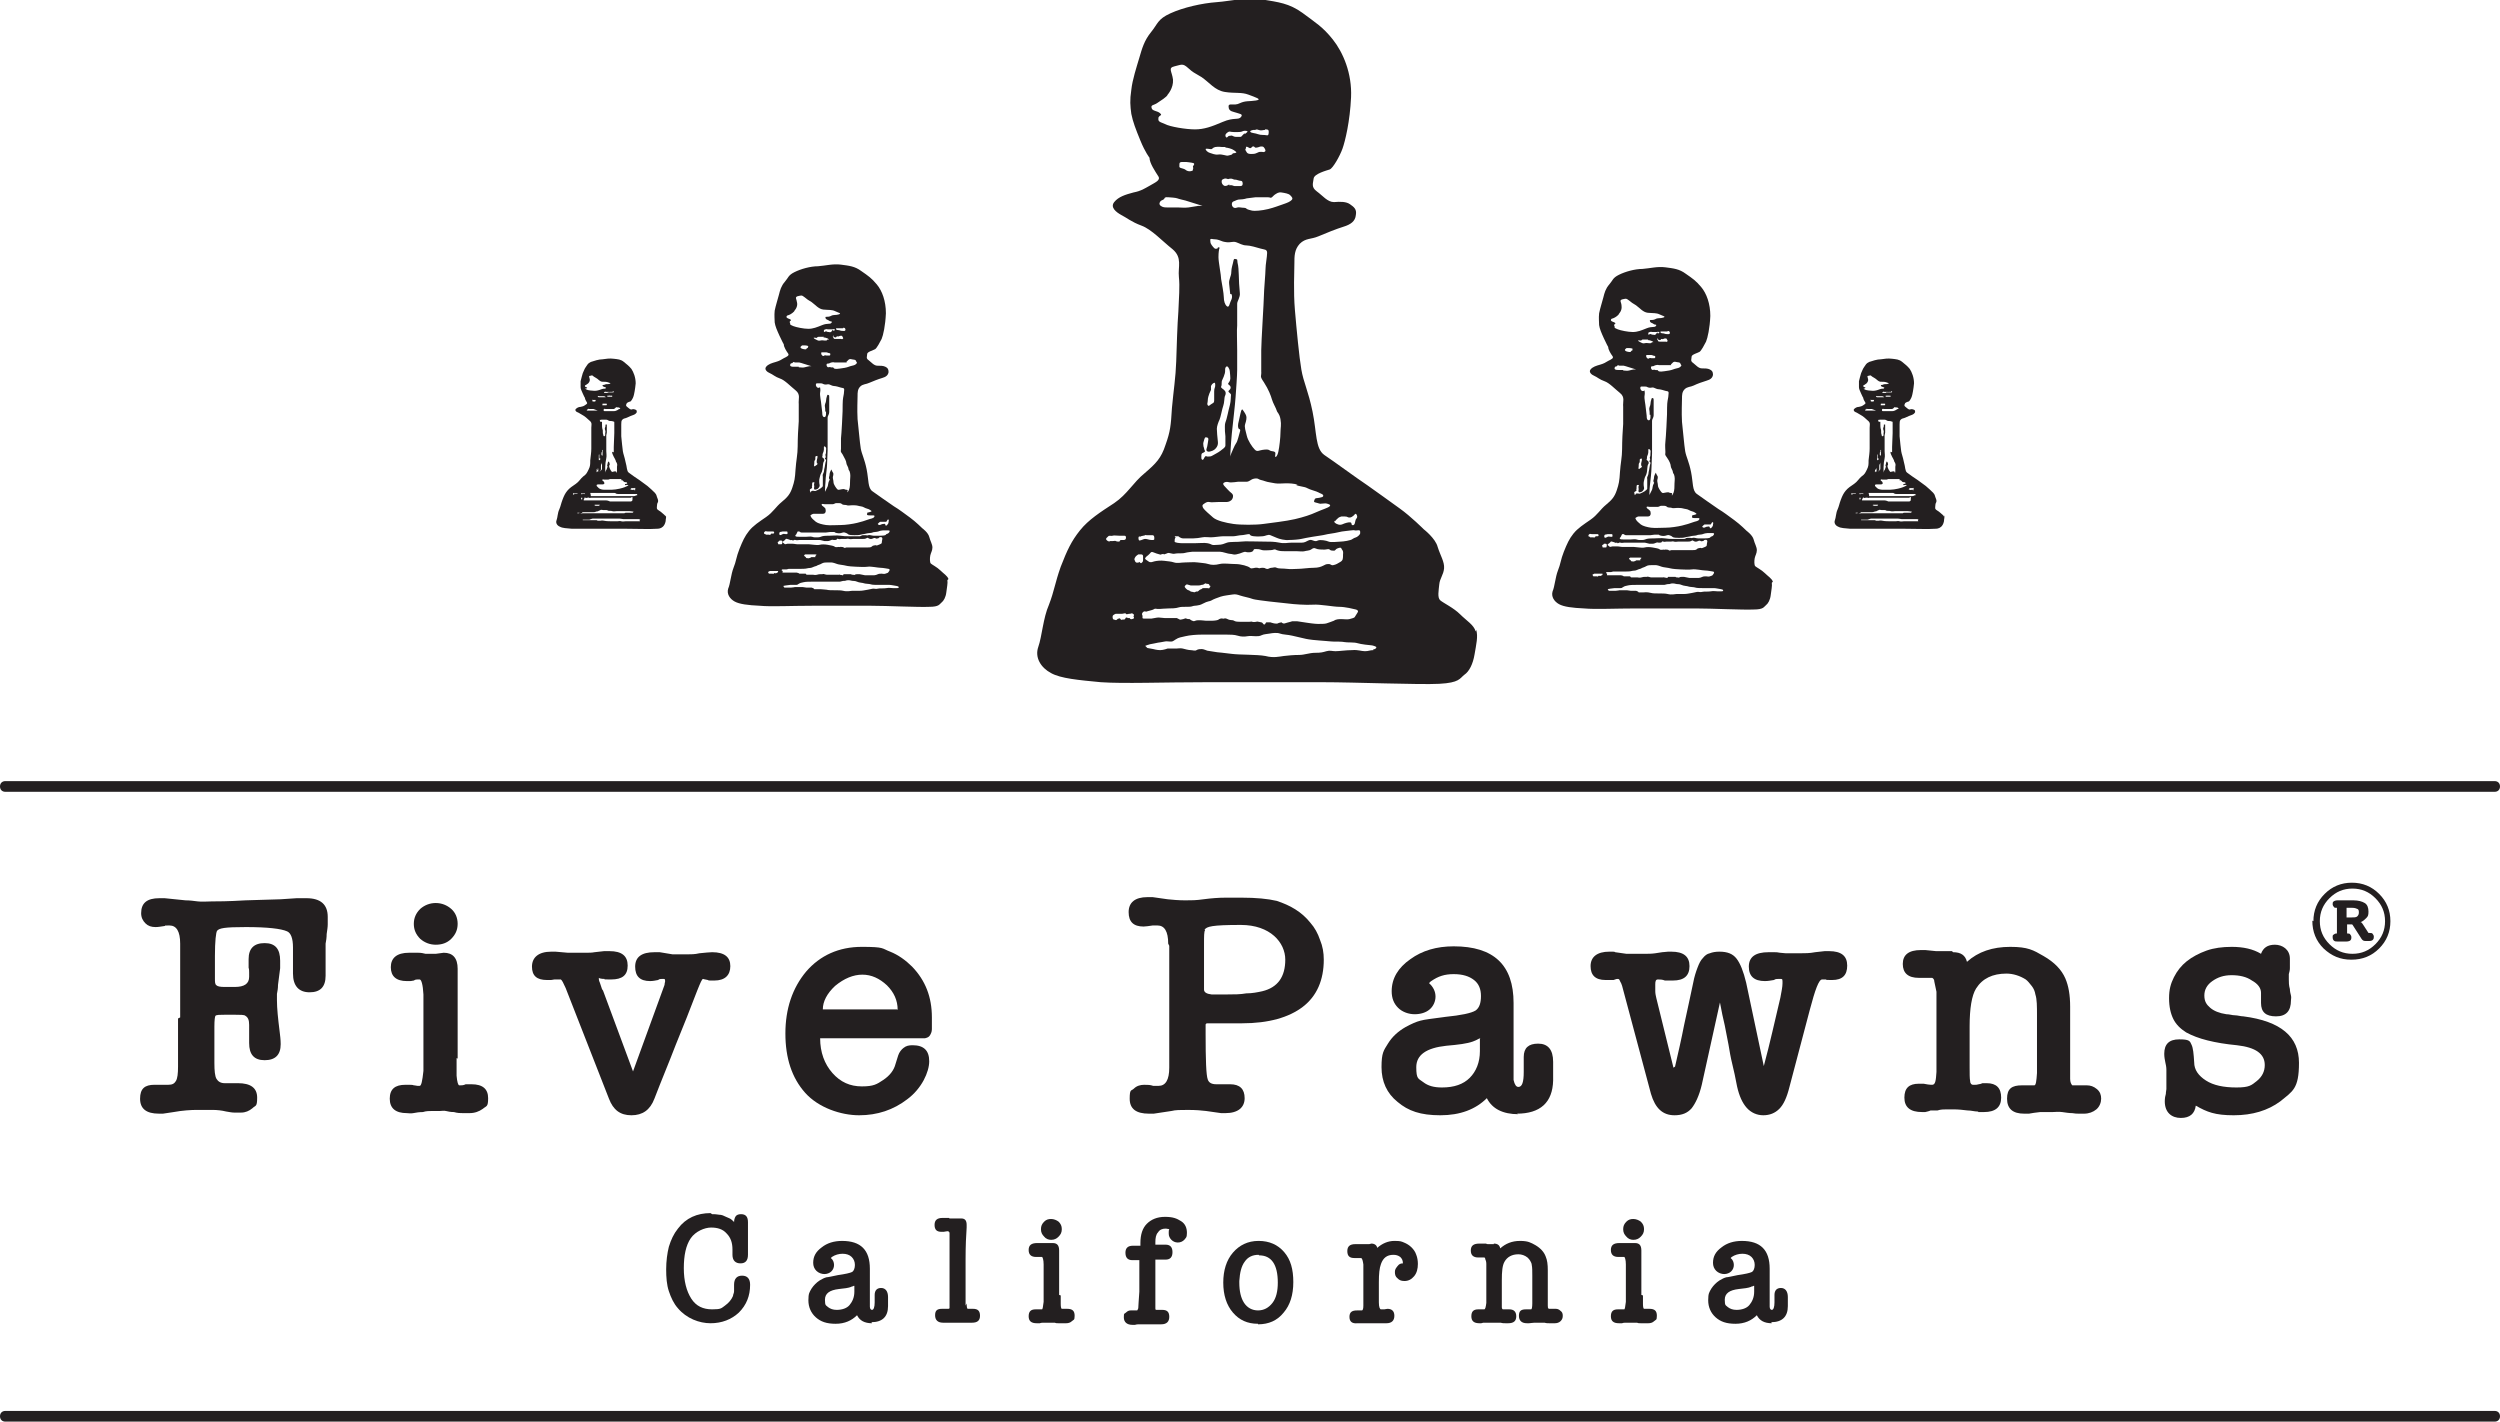 <?xml version="1.0" encoding="UTF-8"?>
<svg id="Layer_1" xmlns="http://www.w3.org/2000/svg" version="1.1" viewBox="0 0 467.6 265.9">
  <!-- Generator: Adobe Illustrator 29.0.0, SVG Export Plug-In . SVG Version: 2.1.0 Build 186)  -->
  <defs>
    <style>
      .st0 {
        fill: #231f20;
      }
    </style>
  </defs>
  <g>
    <path class="st0" d="M276,118.1c-.3-1.2-1.7-2-2.9-3.2s-3.1-2.1-3.7-2.6-.3-1.9-.2-3c.1-1.1.8-1.8.9-3,.1-1.2-.7-2.4-1.2-4-.4-1.6-2.6-3.3-2.6-3.3,0,0-2.4-2.4-4.5-3.9-2.1-1.5-4-2.9-6-4.3-2.1-1.4-6.3-4.5-8.1-5.7-1.7-1.2-1.4-4.2-2.2-8.1-.8-3.9-1.7-5.5-2.1-7.9-.4-2.3-.9-7.6-1.2-11.1-.3-3.5-.1-7.3-.1-8.7s0-2.6,1-3.7c1.1-1.1,2.1-.8,3.5-1.4s3.4-1.4,4.7-1.8,2.2-1,2.3-2.2c.2-1.1-.4-1.5-1.1-2s-1.8-.5-3-.4c-1.2,0-2.1-1.2-3.2-2-1.1-.8-.7-1.5-.6-2.4.1-.9,2.4-1.5,3-1.7s1.9-2.5,2.4-3.9c.5-1.4,1.4-5.1,1.6-9.6.2-4.5-1.5-8.4-3.4-10.8-1.9-2.4-3.3-3.2-5.7-5-2.5-1.8-4.5-2-7.5-2.5s-5.8.3-8.5.5c-2.8.2-6.3,1-8.7,2.1-2.4,1.1-2.3,1.9-3.6,3.5-1.3,1.6-1.7,3.1-2.2,4.8-.5,1.7-1.3,4.1-1.5,6-.3,2-.2,3,0,4.5.3,1.5.8,2.8,1.7,5,.9,2.2,1.7,3.2,1.7,3.2,0,1,1.1,2.6,1.6,3.4.6.8-.5,1.2-1.5,1.8-1.1.6-1.6,1-3.1,1.3-1.5.4-2.8.8-3.6,1.8-.8,1,.4,1.9,1.3,2.4,1,.5,1.9,1.3,3.8,2,1.9.7,3.9,2.9,5.8,4.4,1.9,1.6,1,3.3,1.2,5.2.2,1.9,0,3.8-.1,6.5-.2,2.6-.3,6.3-.4,9.3s-.5,5.4-.8,8.7c-.2,3.3-.3,4.4-1.2,6.9-.8,2.5-1.8,3.5-3.9,5.3-2.2,1.8-3.2,3.9-5.7,5.6-2.6,1.7-4.8,3.1-6.4,5.1-1.6,2-2.4,3.7-3.6,6.8-1.1,3.1-1.2,4.5-2.2,7.1-1.1,2.5-1.3,5.9-2,7.9-.7,2,.5,3.9,2.4,4.9,1.8,1,5.1,1.3,9.3,1.7,4.3.3,11.7,0,19.7,0h21.8c6,0,18.1.5,21.8.3,3.8-.2,3.8-1,4.7-1.7.9-.6,1.6-2,1.9-3.8.3-1.8.7-3.4.3-4.6ZM249.7,97.5c.2-.3.7-.7.7-.7,0,0,.4-.2.5-.2s0,0,.6,0c.6,0,.5.2.9.2s.5-.2.7-.3.4-.6.6-.3.2.6,0,.8-.2.6-.3.9-.3.4-.5.3,0-.5-.4-.5-.2,0-.7.1-.9.5-1.5.3-.8-.4-.7-.7ZM242.4,90.7c.6.3,1.6.3,2.1.6s1.8.6,2.1.8.9.3.9.6-.3.3-.7.4-.8,0-.9.3-.3.5.2.6.8.3,1.1.2c.4,0,.7-.1,1,0s.8.2.5.5-1.4.6-2.5,1.1-2.3.9-4,1.3-4.5.7-5.9.9-4.2.2-5.6,0-3.1-.6-3.8-1.2c-.7-.6-1.6-1.4-1.8-1.7s-.3-.6,0-.8.6-.5,1.1-.4.8,0,1.6,0,1.2,0,1.6,0,.9-.2,1.1-.6.2-.8-.2-1.1-1.1-1.1-1.2-1.2-.5-.5-.2-.7.6-.2,1-.1,1.7-.1,1.7-.1c.9,0,1.2,0,1.6,0s.8-.4,1.1-.5.8-.2,1.1,0,.7.2,1.2.4,1.5.3,1.9.4,1.6,0,2,0,1.7,0,2.2.3ZM225.1,83.5c0-.3-.1-.5,0-.8s.2-.9.4-.9.6,0,.5.5-.1.8-.2,1.2-.3.7,0,.9.7,0,1-.1,1.1-.7,1-1.6-.2-2-.2-2.5.3-1.3.5-1.7.5-2.1.7-2.6.2-1.6.3-1.8.3-.6,0-1-.8-.5-.7-.8c.2-.4,0-.8.2-1.2s.4-.9.5-1.3,0-.8.1-1,.3-.5.6,0,.2.7.3,1.5-.1,1-.3,1.3-.1.2.2.5.2.6,0,.8-.4.3,0,.6.2.4.2,1.1-.3,1.7-.4,2.1-.2,1-.4,1.7c-.2.7-.3.7-.3,1.4,0,.6,0,1.1.1,1.8,0,.7,0,1.3,0,1.7s-.4.6-.9,1-1.2.7-1.5.9-.6.2-.9.2-.3-.2-.5,0-.3.7-.5.6-.2-.2-.2-.6,0-.6.3-.7.4-.3.4-.3c0,0-.2-.4-.2-.6ZM233,27.4c.4,0,.7.4.9.3.3-.1.3-.4.6-.3s.1.3.6.2.5-.2.8-.2.4,0,.6.3.3.6,0,.7-.2,0-.6,0-.4,0-.8.2-.7.2-1.1.2-.7-.1-.8-.3-.4-.5-.2-.7-.2-.4.3-.3ZM232.8,24.9c-.2.2-.3.3-.4.4s-.2.3-.4.3-.5,0-.8,0-.5-.1-.7-.2-.2,0-.5,0-.3.2-.5.3-.3-.2-.3-.4.2-.4.5-.6.4,0,1.1,0c.6,0,.7,0,.7,0,0,0,.6,0,.8-.1s.5-.2.9-.1-.2.4-.4.6ZM235.9,69.4c.1,1.1-.4.8.5,2.1.9,1.4,1.3,2.5,1.5,3.2.2.7.8,1.7.9,2.1s.5.5.7,1.6,0,1.6,0,2.5-.2,2.7-.4,3.6-.6,1.2-.6.8.3-.8-.5-.9-.4-.4-1.5-.3c-1.1.1-1.3.5-1.8,0s-1.3-1.7-1.5-2.6-.5-1.6-.3-2.2.3-1.1.2-1.5-.7-1.2-.7-1.2c0,0-.2-.2-.4.8s-.3,1.3-.4,1.8,0,.9.1,1,.4,0,.2.6-.4,1.7-.7,2.1-.8,1.7-.9,1.9-.2.6-.2.6c0,0,.1-2.3.3-4.3s.6-5.3.7-6.8.3-4,.3-5.1,0-1.9,0-3.7c0-1.8-.1-3.7,0-4.6,0-.9,0-1.1,0-2.1s0-1.5,0-2,.6-1.2.5-2-.2-2.7-.2-3.4c0-.7-.1-1.8-.2-2.1s0-.8-.2-.8-.5-.3-.6.3-.4,1.3-.4,2.1-.5,1.3-.4,2.2.2,1.8.2,1.9.2-.2.3.2,0,.7-.2,1.1-.3,1.3-.7,1-.6-1-.6-1.7c0-.7-.4-2.8-.5-3.4,0-.7-.5-3.2-.5-4.1,0-.9.1-1.5.2-1.7s-.5-.2-.3,0c0,0-.4.3-.7,0s-.7-.8-.7-1.1-.2-.7.3-.6.7,0,1.3.2.6.3,1.4.4,1.2-.2,1.8,0,1.2.6,1.9.6,2,.4,2.7.6,1.2.1,1.2.8-.3,2.2-.3,3-.3,4.1-.3,5-.5,8.7-.5,10.2c0,1.5,0,2.9,0,4ZM227.1,74.7c0,.5,0,.6-.4.8-.4.2-.6.6-.8.3s0-.4,0-.9.2-1,.3-1.3.3-.6.3-.7,0-.7,0-.7c0,0,.2-.4.4-.5s.4-.3.4.3-.2.5-.2,1.2,0,1,0,1.4ZM229.9,34.5c-.3.2-.7.4-1,.2s-.4-.5-.4-.7,0-.4.3-.5.3-.2.9,0c0,0,.5-.2.9,0s.4,0,.9.2.8,0,.9.4,0,.7-.4.7-.9,0-1.1,0-.6-.3-.9-.1ZM229.2,27.6c.3,0,1.2.2,1.6.5s.6.4.3.5-.5,0-.6.2-.5.2-.8.3-1.1-.3-1.8-.2-1.2-.2-1.6-.3-.8-.5-.8-.7.7,0,1,0,.3-.3.8-.4,1.3,0,1.3,0h.6ZM237.8,37c.3-.3.6-.6.8-.7s.5-.4,1.1-.3,1.3.2,1.6.5.6.6.3.9-.7.5-1.6.8-1.6.6-2.8.9-2.6.4-3,.3-.9-.2-1.1-.4-.6-.1-1.1-.2-.7.1-1,.1-.6-.3-.6-.7.2-.5.5-.6.5-.3,1.1-.3,1.2-.2,1.2-.2l1.6-.2s.7,0,1.3,0,.7,0,1.1,0,.4.2.7,0ZM236.6,24.2c.4,0,.7,0,.7.4s0,.8-.4.7-1.1,0-1.6-.2-1.2-.2-1.4-.4.1-.3.5-.4c0,0,0,0,.3,0s.2-.2.7,0,.8,0,1.2,0ZM216.6,22.2c.2-.8.9-.5.4-1s-1.5-.4-1.6-1c-.2-.6.4-.5,1-.9s1.9-1.2,2-1.6c0,0,1.1-1.2,1-2.8-.2-1.6-1-2.2.3-2.5,1.3-.3,1.5-.6,2.5.3s1,.8,2.5,1.7c1.5,1,2.5,2.5,4.4,2.8,1.9.3,3.1,0,4.4.5s2.7.9,1.4,1.1-1.9,0-3,.5c-1.1.6-2.2-.2-2.1.7,0,.9,1,.9,1.5,1.1s1.3.2.8.8c-.5.6-1.3,0-3.4.9s-3.5,1.4-5.2,1.4-4.7-.5-5.6-1c-.9-.4-1.4-.4-1.2-1.2ZM223.1,31.6c.1.3,0,.3-.3.4s-.8,0-1-.2-.7-.3-1-.4-.2-.3-.2-.7.3-.4.6-.4.5,0,.7,0c0,0,1,.1,1.3.2s.1.4,0,.5-.1.2,0,.5ZM220.1,38.8c-.6,0-1.4,0-1.8,0s-.8,0-1.2-.3-.2-.7,0-.9.6-.2.7-.5.6-.2.8-.2,1.4.1,1.6.2,1.5.4,1.5.4l3.2,1h-.7c0,0-1.2.2-1.9.3s-1.5,0-2.1,0ZM219.7,100.3c.3,0,.7,0,.7,0,0,0,.4.4.9.4s1.4,0,1.9,0,1.2-.1,1.7-.2,1,0,1.6,0,1.8-.2,2.3-.2,1.5,0,1.9,0,1.1-.2,1.5-.2,1.1-.2,1.4-.2,0,.3.9.4,1.3,0,1.7,0,1-.4,1.4-.2.8.3,1.2.5,1.6.5,2.3.4c.8,0,1.9-.1,2.3-.2s1.5-.3,2.1-.4,2.1-.3,2.4-.4,1.9-.3,2.2-.4,1.5-.3,1.8-.3,1.2-.2,1.5-.1,1-.2,1,.2.1.4-.3.8-.7.3-1.1.6c-.3.3-1.8.5-2.2.5s-1.9.2-2.3,0-1.6-.4-2-.2-.6.1-.9,0-.5-.2-.9,0-.7.4-1.2.4c-.6,0-1.2,0-1.9,0-.7,0-1.4.2-2.3,0-1-.2-1.8-.2-3-.2-1.3,0-3.5-.1-4.1,0s-2.2,0-2.7.2-1,.4-1.6.4-.9.1-1.2,0-.3-.2-.9-.3-1.3,0-2.2,0-2.2,0-2.6,0-1.3-.1-1.3-.3,0-.7.2-.7ZM217.7,103.7c.8-.2.6-.4,1.3-.2s.7,0,1.3,0,1.1,0,1.4-.1,1.3-.2,1.3-.2c0,0,1.3,0,2.9,0,1.6,0,1.8,0,2.3,0s1.5.4,1.9.4.6.2,1.1.1.8-.2,1.3-.4.5,0,.9,0,.8,0,1-.3,0-.3.6-.3.7.1,1.1.2,1.1,0,1.6,0,.6-.3,1.1,0c.6.2,1,.2,1.6.2s1.9,0,2.2,0,1.1.1,1.4,0,.9-.1,1.2-.3.5-.4.9-.2,1.2.2,1.6.2.8-.2,1,0,.5.2.8.2.3-.3.6-.4.7-.3.8,0,.4.3.3,1.1c0,.8,0,1.1-.5,1.4s-.8.5-1.3.6-.4-.2-.9-.2-.6.1-1,.3-.9.4-1.8.4-2.2.2-2.9.2-1.4.1-2.1,0-1.5,0-1.9-.2-.6,0-1,0-.5.3-.9.2-.2-.2-.8-.2-.3.2-.9,0c-.6-.1-1.1.3-1.4,0-.3-.3-1.7-.7-2.7-.7s-2.2-.2-3,0-1.5.2-2.1,0-1.4-.2-2-.3-1.8,0-2.4,0-1.4.2-2,0-1.1-.2-1.8-.3-1.5,0-1.9.1-.7.3-1.1,0-.7-.4-.6-.6.2-.3.6-.6.4-.7.9-.5.8.3,1.2.4,0,0,.7-.1ZM226.4,109.6c0,.2-.2.3-.2.4,0,.1-.2,0-.4,0s-.2,0-.6,0-.3.1-.5.2-.2,0-.5.3-.2,0-.6.2-.2,0-.6,0-.5-.3-.7-.3-.6-.4-.7-.6.3-.5.4-.5c0,0,.7.2.7.2s.6,0,.6,0c0,0,.6,0,.9,0s.5-.1.5-.1c0,0,.4,0,.6-.2s.2,0,.5,0,.4.1.4.3ZM213.2,100.4c.3-.2.9-.2,1-.3s.2,0,.2,0c.6,0,.7,0,1.1,0s.4.3.4.6,0,.3-.5.3-.8-.2-1.2-.2-1.1.5-1.2.2-.1-.6.1-.7ZM207.6,101.3c-.3,0-.6-.2-.7-.4s.2-.4.4-.6.5,0,.8-.1.7,0,1.2,0c0,0,.7,0,1,0s.3.2.3.4-.1.4-.4.4-.2,0-.5,0-.2.3-.4.3-.4,0-.6-.1-.2,0-.6,0-.3,0-.6,0ZM212.1,115.4c0,.4-.1.3-.4.4s-.4-.2-.4-.2h-.4q0-.1-.2-.1c-.2,0-.1.1-.3.3s-.2,0-.5.1-.2,0-.4-.2,0,0-.2,0-.2,0-.4.2-.3,0-.5,0-.3-.2-.3-.5.1-.3.2-.4c.1-.1.4-.2.4-.2h.6c0,0,.4,0,.6,0s.6-.2.7,0,.3,0,.7,0,.3-.2.6,0,.2.2.1.6ZM213,105.2c-.2,0-.3.1-.5,0s-.2-.3-.3-.5.2-.6.3-.7.4-.3.4-.3c0,0,.4,0,.6,0s.3.2.3.3,0,.5,0,.8-.2.4-.3.5-.2,0-.4-.2ZM213.6,114.9c0-.3.2-.4.3-.5s.5,0,.5,0c0,0,.6-.2.7-.2s.7-.2.8-.3.6,0,.6,0h.4s1.2-.1,1.7-.1,1.3,0,1.9-.2,2,0,2.5-.2,1.1,0,2-.5,1.3-.4,1.6-.6,1.1-.5,1.7-.7,1.6-.3,2.2-.4.9,0,1.5.2,1.7.4,2.2.6,2.5.4,3.2.5,3,.3,3.7.4,3.2.3,4.5.2,3.8.4,4.9.4,2.7.4,3.1.5.4.3.4.4-.5.8-.6,1-.7.3-1,.4-1.1,0-1.5,0-1,0-1.4.3c-.5.2-1.1.4-1.4.5-.3.1-1,.1-1.6.1s-1.9-.2-1.9-.2l-2-.3h-.9s-.6.2-.7.2-.3.1-.7.2-.6-.2-.6-.2c0,0-.6.1-.7.2s-.6,0-.7,0-.7-.2-.7-.2c0,0-.5,0-.7,0s-.2.4-.4.4-.1,0-.3-.2c-.1-.2-.3-.2-.8-.3s-.3,0-.4,0-.5.1-.8,0-.1,0-.5,0-.5,0-.6,0c-.1,0-.9,0-1.2,0s-.8,0-1.1-.2-.6,0-1.2-.3-.6,0-.9-.1-.7.1-.8.2-.7.2-1.1.2-1.3,0-1.3,0c0,0-1.5-.2-1.9,0s-.5,0-.6,0-.5-.3-.5-.3c0,0-.5,0-.6-.1s-.3,0-.6.1-.6.1-.6.1l-.6-.3h-1.1s-.8,0-1.2,0-.7-.1-1.1-.1-1.1.2-1.3.2-.5,0-.8,0-.4,0-.7,0-.2-.2-.2-.5ZM256.9,121.6c-.7,0-.9.2-1.6.2s-1.3-.3-2.4-.2c-1.1,0-2.4.2-3.1.2s-1-.2-1.7,0-1,.3-2.1.3c-1.1,0-2,.4-3,.4s-2.1.1-2.9.2-1.9.4-3.4,0c-1.6-.3-4.8-.2-6.3-.4s-2.7-.3-2.7-.3l-1.9-.3s-.7-.3-1-.3-.7,0-1,.2-.7,0-1.1,0-1.1-.2-1.5-.3-.9,0-1.1,0h-1.7c0,0-.8.3-1.4.3s-1.3-.2-1.3-.2l-1.1-.2-.4-.4s.8-.3.9-.3,1.5-.3,1.5-.3c0,0,.8-.1,1.2-.2s.7,0,1.1,0,.4,0,1-.4,1-.4,1.8-.6,2.1-.3,3-.3,1.5,0,2.3,0,2,0,2.5,0,1.4,0,2,.2,1.3.2,1.8.1,1.2,0,1.6,0,.7,0,1.1-.2,1-.2,1.5-.3,1.4-.2,1.9,0,1.5.2,2.3.4c.8.2,2.2.5,2.6.6s2.1.3,2.5.3c.4,0,2.1.2,2.6.2s1.7,0,2.1.1,1.8,0,2.4.2,2.4.4,2.6.4.8.2.9.3,0,.4-.6.5Z"/>
    <path class="st0" d="M177.4,108.3c-.2-.6-.9-1-1.5-1.6s-1.6-1.1-1.8-1.3-.2-1-.1-1.5.4-.9.4-1.5c0-.6-.4-1.2-.6-2-.2-.8-1.3-1.6-1.3-1.6,0,0-1.2-1.2-2.3-2-1.1-.8-2-1.5-3-2.1-1-.7-3.2-2.2-4-2.8-.9-.6-.7-2.1-1.1-4.1-.4-2-.9-2.8-1.1-3.9-.2-1.2-.4-3.8-.6-5.5-.1-1.8,0-3.6,0-4.3s0-1.3.5-1.8c.5-.5,1.1-.4,1.7-.7.7-.3,1.7-.7,2.4-.9s1.1-.5,1.2-1.1c0-.6-.2-.8-.6-1s-.9-.2-1.5-.2c-.6,0-1.1-.6-1.6-1-.6-.4-.3-.7-.3-1.2,0-.4,1.2-.7,1.5-.9s.9-1.3,1.2-1.9c.3-.7.7-2.5.8-4.8,0-2.3-.7-4.2-1.7-5.4-1-1.2-1.6-1.6-2.9-2.5-1.2-.9-2.3-1-3.8-1.2-1.5-.2-2.9.2-4.3.3-1.4,0-3.2.5-4.4,1.1-1.2.6-1.1,1-1.8,1.8s-.9,1.6-1.1,2.4c-.2.8-.6,2-.8,3-.1,1,0,1.5,0,2.2.1.7.4,1.4.9,2.5.5,1.1.8,1.6.8,1.6,0,.5.5,1.3.8,1.7s-.2.6-.8.9c-.5.3-.8.5-1.5.7-.7.2-1.4.4-1.8.9-.4.5.2,1,.7,1.2s1,.7,1.9,1,1.9,1.4,2.9,2.2c1,.8.5,1.6.6,2.6,0,1,0,1.9,0,3.2-.1,1.3-.2,3.1-.2,4.7,0,1.5-.3,2.7-.4,4.3-.1,1.7-.2,2.2-.6,3.4-.4,1.2-.9,1.8-2,2.7-1.1.9-1.6,1.9-2.9,2.8-1.3.9-2.4,1.6-3.2,2.6-.8,1-1.2,1.9-1.8,3.4-.6,1.5-.6,2.3-1.1,3.5-.5,1.3-.6,3-1,3.9-.3,1,.3,1.9,1.2,2.4.9.5,2.5.7,4.7.8,2.1.2,5.9,0,9.9,0h10.9c3,0,9,.3,10.9.2,1.9,0,1.9-.5,2.3-.8.4-.3.8-1,.9-1.9.1-.9.3-1.7.2-2.3ZM164.2,98c0-.1.4-.4.4-.4,0,0,.2,0,.2,0s0,0,.3,0,.3,0,.5,0,.2,0,.3-.2.2-.3.3-.2,0,.3,0,.4,0,.3-.2.5-.1.2-.3.2,0-.2-.2-.3,0,0-.3,0-.5.2-.7.2-.4-.2-.3-.3ZM160.5,94.6c.3.1.8.1,1.1.3s.9.3,1,.4.4.2.4.3-.1.1-.4.2-.4,0-.4.2-.1.2,0,.3.4.1.6.1c.2,0,.4,0,.5,0s.4,0,.2.3-.7.3-1.2.5-1.2.4-2,.6-2.2.4-3,.4-2.1.1-2.8,0-1.5-.3-1.9-.6-.8-.7-.9-.9-.2-.3,0-.4.3-.2.5-.2.4,0,.8,0,.6,0,.8,0,.5,0,.6-.3,0-.4,0-.6-.6-.6-.6-.6-.2-.2-.1-.3.3,0,.5,0,.8,0,.8,0c.4,0,.6,0,.8,0s.4-.2.6-.2.4,0,.5,0,.4,0,.6.2.8.1.9.2.8,0,1,0,.8,0,1.1.1ZM151.9,91c0-.1,0-.2,0-.4s0-.4.2-.4.3,0,.2.2,0,.4,0,.6-.1.3,0,.5.4,0,.5,0,.6-.4.5-.8-.1-1,0-1.3.1-.6.3-.9.3-1,.3-1.3.1-.8.2-.9.1-.3,0-.5-.4-.2-.3-.4c.1-.2,0-.4.1-.6s.2-.5.2-.7,0-.4,0-.5.1-.2.3,0,.1.4.1.7,0,.5-.1.7,0,0,0,.2.1.3,0,.4-.2.1,0,.3.1.2,0,.6-.1.8-.2,1.1,0,.5-.2.9-.1.4-.1.7,0,.6,0,.9,0,.7,0,.8-.2.3-.5.5-.6.3-.8.4-.3,0-.4,0-.1,0-.3,0-.2.3-.3.3,0-.1-.1-.3,0-.3.2-.4.2-.2.2-.2c0,0-.1-.2,0-.3ZM155.9,63c.2,0,.3.2.4.1.2,0,.1-.2.3-.2s0,.1.3,0,.2-.1.4-.1.2,0,.3.2.2.3,0,.4-.1,0-.3,0-.2,0-.4,0-.3,0-.6,0-.3,0-.4-.2-.2-.3-.1-.3,0-.2.1-.2ZM155.8,61.7c-.1,0-.1.1-.2.2s0,.1-.2.2-.2,0-.4,0-.2,0-.4-.1,0,0-.2,0-.1.1-.2.1-.1,0-.1-.2,0-.2.3-.3.2,0,.5,0c.3,0,.4,0,.4,0,0,0,.3,0,.4,0s.2-.1.4,0,0,.2-.2.3ZM157.3,83.9c0,.6-.2.4.3,1.1.4.7.7,1.3.7,1.6s.4.8.4,1.1.2.2.3.8,0,.8,0,1.3,0,1.4-.2,1.8-.3.6-.3.4.2-.4-.2-.4-.2-.2-.8-.1-.7.2-.9,0-.7-.9-.7-1.3-.2-.8-.1-1.1.1-.6,0-.7-.3-.6-.3-.6c0,0,0,0-.2.4s-.1.7-.2.9,0,.5,0,.5.2,0,0,.3-.2.9-.3,1.1-.4.8-.5,1,0,.3,0,.3c0,0,0-1.2.1-2.1,0-1,.3-2.6.3-3.4s.1-2,.1-2.6,0-1,0-1.8c0-.9,0-1.8,0-2.3s0-.6,0-1,0-.7,0-1,.3-.6.3-1,0-1.4,0-1.7,0-.9,0-1.1,0-.4-.1-.4-.2-.2-.3.1-.2.7-.2,1-.3.6-.2,1.1,0,.9.1.9.1-.1.1,0,0,.3,0,.5-.1.6-.4.5-.3-.5-.3-.8-.2-1.4-.2-1.7-.3-1.6-.2-2.1,0-.8,0-.9-.2-.1-.1,0c0,0-.2.1-.4,0s-.3-.4-.3-.5,0-.3.2-.3.3,0,.7,0,.3.1.7.2.6-.1.9,0,.6.3.9.3,1,.2,1.3.3.6,0,.6.4-.1,1.1-.2,1.5-.1,2.1-.1,2.5-.2,4.3-.3,5.1c0,.8,0,1.5,0,2ZM152.9,86.6c0,.2,0,.3-.2.4s-.3.3-.4.2,0-.2,0-.5,0-.5.1-.6.1-.3.1-.3,0-.3,0-.3c0,0,0-.2.2-.2s.2-.1.2.1,0,.2-.1.6,0,.5,0,.7ZM154.3,66.5c-.2,0-.3.2-.5,0s-.2-.3-.2-.4,0-.2.1-.2.1,0,.4,0c0,0,.3,0,.4,0s.2,0,.4.1.4,0,.4.2,0,.3-.2.3-.4,0-.5,0-.3-.1-.5,0ZM154,63.1c.2,0,.6.1.8.2s.3.2.2.2-.3,0-.3.1-.3.1-.4.1-.6-.1-.9,0-.6-.1-.8-.2-.4-.2-.4-.3.3,0,.5,0,.1-.2.4-.2.7,0,.7,0h.3ZM158.3,67.7c.1-.1.3-.3.4-.4s.3-.2.6-.1.7,0,.8.3.3.3.1.5-.3.3-.8.4-.8.3-1.4.4-1.3.2-1.5.2-.5,0-.6-.2-.3,0-.5-.1-.4,0-.5,0-.3-.2-.3-.4,0-.3.3-.3.2-.1.6-.2.6,0,.6,0h.8c0,0,.3,0,.6,0s.4,0,.6,0,.2,0,.3,0ZM157.7,61.3c.2,0,.3,0,.4.2s0,.4-.2.4-.6,0-.8-.1-.6,0-.7-.2,0-.2.2-.2c0,0,0,0,.2,0s0,0,.3,0,.4,0,.6,0ZM147.7,60.3c0-.4.4-.3.2-.5s-.7-.2-.8-.5c0-.3.2-.3.5-.4s1-.6,1-.8c0,0,.6-.6.5-1.4s-.5-1.1.1-1.3c.6-.1.7-.3,1.3.2s.5.4,1.3.9c.7.5,1.3,1.3,2.2,1.4,1,.1,1.6,0,2.2.3s1.3.4.7.6-1,0-1.5.3c-.6.3-1.1,0-1,.3,0,.4.5.4.7.6s.7,0,.4.4c-.3.3-.7,0-1.7.4s-1.7.7-2.6.7-2.3-.3-2.8-.5c-.4-.2-.7-.2-.6-.6ZM150.9,65.1c0,.1,0,.1-.1.2s-.4,0-.5,0-.4-.1-.5-.2-.1-.2,0-.3.2-.2.3-.2.2,0,.3,0c0,0,.5,0,.7.1s0,.2,0,.2,0,0,0,.2ZM149.4,68.6c-.3,0-.7,0-.9,0s-.4,0-.6-.1-.1-.4,0-.5.3,0,.4-.2.3,0,.4,0,.7,0,.8,0,.7.2.7.2l1.6.5h-.4s-.6.1-.9.2-.8,0-1.1,0ZM149.2,99.4c.2,0,.3,0,.3,0,0,0,.2.2.4.2s.7,0,1,0,.6,0,.8,0,.5,0,.8,0,.9,0,1.1,0,.7,0,.9,0,.6-.1.8-.1.5,0,.7,0,0,.1.5.2.7,0,.8,0,.5-.2.7-.1.4.1.6.3.8.2,1.2.2.9,0,1.2-.1.7-.1,1-.2,1.1-.1,1.2-.2.9-.1,1.1-.2.7-.2.9-.2.6,0,.7,0,.5,0,.5.1,0,.2-.2.4-.4.1-.5.3-.9.2-1.1.2-.9,0-1.2,0-.8-.2-1-.1-.3,0-.5,0-.2,0-.5,0-.3.2-.6.2-.6,0-.9,0-.7,0-1.2,0c-.5,0-.9,0-1.5-.1s-1.7,0-2,0-1.1,0-1.4.1-.5.2-.8.2-.4,0-.6,0-.1,0-.5-.1-.6,0-1.1,0-1.1,0-1.3,0-.6,0-.7-.1,0-.3.1-.3ZM148.2,101.1c.4,0,.3-.2.6-.1s.4,0,.7,0,.6,0,.7,0,.6,0,.6,0c0,0,.7,0,1.4,0s.9,0,1.1,0,.8.2.9.2.3,0,.6,0,.4-.1.7-.2.2,0,.5,0,.4,0,.5-.1,0-.2.3-.1.3,0,.6,0,.5,0,.8,0,.3-.1.6,0,.5,0,.8,0,.9,0,1.1,0,.5,0,.7,0,.4,0,.6-.1.2-.2.5,0,.6.1.8,0,.4-.1.5,0,.2,0,.4,0,.2-.2.3-.2.3-.1.4,0,.2.1.1.5,0,.6-.2.7-.4.2-.7.3-.2-.1-.5,0-.3,0-.5.2-.5.2-.9.2-1.1,0-1.4,0-.7,0-1.1,0-.8,0-.9,0-.3,0-.5,0-.2.2-.5,0-.1,0-.4-.1-.1.1-.5,0c-.3,0-.5.1-.7,0-.2-.2-.8-.3-1.4-.4s-1.1-.1-1.5,0-.7,0-1,0-.7-.1-1-.1-.9,0-1.2,0-.7,0-1,0-.5-.1-.9-.1-.7,0-.9,0-.4.2-.6,0-.3-.2-.3-.3,0-.1.3-.3.2-.4.5-.3.4.1.6.2,0,0,.4,0ZM152.5,104c0,0,0,.2,0,.2,0,0,0,0-.2,0s-.1,0-.3,0-.2,0-.2,0-.1,0-.2.1,0,0-.3.1,0,0-.3,0-.2-.1-.3-.2-.3-.2-.3-.3.2-.2.2-.2c0,0,.3,0,.4,0s.3,0,.3,0c0,0,.3,0,.5,0s.2,0,.2,0c0,0,.2,0,.3,0s0,0,.2,0,.2,0,.2.1ZM145.9,99.5c.1,0,.5-.1.5-.1s.1,0,.1,0c.3,0,.4,0,.6,0s.2.1.2.3,0,.2-.3.2-.4-.1-.6,0-.5.3-.6.1,0-.3,0-.4ZM143.2,99.9c-.1,0-.3,0-.3-.2s.1-.2.2-.3.2,0,.4,0,.3,0,.6,0c0,0,.4,0,.5,0s.2.1.2.2,0,.2-.2.2-.1,0-.3,0,0,.1-.2.2-.2,0-.3,0-.1,0-.3,0-.1,0-.3,0ZM145.4,107c0,.2,0,.1-.2.2s-.2,0-.2,0h-.2q0,0,0,0c0,0,0,0-.1.1s-.1,0-.2,0,0,0-.2,0,0,0,0,0-.1,0-.2,0-.1,0-.2,0-.1,0-.2-.2,0-.1.1-.2c0,0,.2-.1.2-.1h.3s.2,0,.3,0,.3,0,.3,0,.2,0,.3,0,.2,0,.3,0,0,.1,0,.3ZM145.9,101.8c0,0-.2,0-.3,0s0-.1-.1-.2,0-.3.1-.3.2-.2.2-.2c0,0,.2,0,.3,0s.1,0,.2.1,0,.3,0,.4,0,.2-.2.2-.1,0-.2,0ZM146.2,106.7c0-.1,0-.2.2-.2s.3,0,.3,0c0,0,.3,0,.4,0s.4-.1.4-.1.3,0,.3,0h.2s.6,0,.8,0,.7,0,.9,0,1,0,1.3-.1.6,0,1-.2c.4-.2.7-.2.8-.3s.6-.2.9-.4.8-.2,1.1-.2.5,0,.7,0,.9.2,1.1.3,1.3.2,1.6.3,1.5.2,1.9.2,1.6.1,2.2,0,1.9.2,2.4.2,1.4.2,1.5.2.2.1.2.2-.2.4-.3.5-.3.1-.5.2-.5,0-.7,0-.5,0-.7.1-.5.2-.7.2c-.2,0-.5,0-.8,0s-.9,0-.9,0l-1-.2h-.5s-.3,0-.4.1-.1,0-.4,0-.3-.1-.3-.1c0,0-.3,0-.4,0s-.3,0-.4,0-.3,0-.3,0c0,0-.2,0-.3,0s0,.2-.2.2,0,0-.1,0c0-.1-.2,0-.4-.1s-.1,0-.2,0-.3,0-.4,0,0,0-.2,0-.2,0-.3,0c0,0-.4,0-.6,0s-.4,0-.6,0-.3,0-.6-.1-.3,0-.4,0-.3,0-.4,0-.3,0-.6.1-.7,0-.7,0c0,0-.7,0-.9,0s-.2,0-.3,0-.2-.2-.2-.2c0,0-.2,0-.3,0s-.2,0-.3,0-.3,0-.3,0h-.3c0-.1-.5-.2-.5-.2,0,0-.4,0-.6,0s-.3,0-.6,0-.6,0-.7,0-.2,0-.4,0-.2,0-.3,0,0-.1,0-.3ZM167.8,110c-.3,0-.5,0-.8,0s-.7-.1-1.2,0-1.2,0-1.6.1-.5,0-.8,0-.5.1-1.1.2-1,.2-1.5.2-1.1,0-1.4,0-.9.2-1.7,0-2.4,0-3.1-.2c-.7-.1-1.4-.1-1.4-.1h-.9c0-.1-.4-.3-.5-.3s-.3,0-.5,0-.4,0-.5,0-.6-.1-.7-.1-.5,0-.5,0h-.9s-.4.1-.7.1-.7,0-.7,0h-.6c0,0-.2-.3-.2-.3,0,0,.4-.1.5-.1s.8-.1.8-.1c0,0,.4,0,.6,0s.3,0,.5,0,.2,0,.5-.2.5-.2.9-.3,1.1-.1,1.5-.1.7,0,1.1,0,1,0,1.3,0,.7,0,1,0,.7,0,.9,0,.6,0,.8,0,.3,0,.6-.1.5,0,.7-.1.7-.1,1,0,.7,0,1.1.2,1.1.2,1.3.3,1.1.1,1.3.2,1.1.1,1.3.1.9,0,1,0,.9,0,1.2,0,1.2.2,1.3.2.4.1.4.2,0,.2-.3.2Z"/>
    <path class="st0" d="M331.6,108.8c-.2-.6-.9-1-1.5-1.6s-1.6-1.1-1.8-1.3-.2-1-.1-1.5.4-.9.4-1.5c0-.6-.4-1.2-.6-2-.2-.8-1.3-1.6-1.3-1.6,0,0-1.2-1.2-2.3-2-1.1-.8-2-1.5-3-2.1-1-.7-3.2-2.2-4-2.8-.9-.6-.7-2.1-1.1-4.1-.4-2-.9-2.8-1.1-3.9-.2-1.2-.4-3.8-.6-5.5-.1-1.8,0-3.6,0-4.3s0-1.3.5-1.8c.5-.5,1.1-.4,1.7-.7s1.7-.7,2.4-.9,1.1-.5,1.2-1.1c0-.6-.2-.8-.6-1s-.9-.2-1.5-.2c-.6,0-1.1-.6-1.6-1-.6-.4-.3-.7-.3-1.2,0-.4,1.2-.7,1.5-.9s.9-1.3,1.2-1.9c.3-.7.7-2.5.8-4.8,0-2.3-.7-4.2-1.7-5.4-1-1.2-1.6-1.6-2.9-2.5-1.2-.9-2.3-1-3.8-1.2s-2.9.2-4.3.3c-1.4,0-3.2.5-4.4,1.1-1.2.6-1.1,1-1.8,1.8-.7.8-.9,1.6-1.1,2.4-.2.8-.6,2-.8,3-.1,1,0,1.5,0,2.2.1.7.4,1.4.9,2.5.5,1.1.8,1.6.8,1.6,0,.5.5,1.3.8,1.7s-.2.6-.8.9c-.5.3-.8.5-1.5.7-.7.2-1.4.4-1.8.9-.4.5.2,1,.7,1.2s1,.7,1.9,1c.9.3,1.9,1.4,2.9,2.2,1,.8.5,1.6.6,2.6,0,1,0,1.9,0,3.2-.1,1.3-.2,3.1-.2,4.7,0,1.5-.3,2.7-.4,4.3-.1,1.7-.2,2.2-.6,3.4-.4,1.2-.9,1.8-2,2.7-1.1.9-1.6,1.9-2.9,2.8-1.3.9-2.4,1.6-3.2,2.6-.8,1-1.2,1.9-1.8,3.4-.6,1.5-.6,2.3-1.1,3.5-.5,1.3-.6,3-1,3.9-.3,1,.3,1.9,1.2,2.4.9.5,2.5.7,4.7.8,2.1.2,5.9,0,9.9,0h10.9c3,0,9,.3,10.9.2,1.9,0,1.9-.5,2.3-.8.4-.3.8-1,.9-1.9.1-.9.3-1.7.2-2.3ZM318.4,98.5c0-.1.4-.4.4-.4,0,0,.2,0,.2,0s0,0,.3,0,.3,0,.5,0,.2,0,.3-.2.2-.3.3-.2,0,.3,0,.4,0,.3-.2.5-.1.2-.3.2,0-.2-.2-.3,0,0-.3,0-.5.2-.7.2-.4-.2-.3-.3ZM314.8,95.1c.3.1.8.1,1.1.3s.9.3,1,.4.4.2.4.3-.1.1-.4.2-.4,0-.4.2-.1.2,0,.3.4.1.6.1c.2,0,.4,0,.5,0s.4,0,.2.3-.7.3-1.2.5-1.2.4-2,.6-2.2.4-3,.4-2.1.1-2.8,0-1.5-.3-1.9-.6-.8-.7-.9-.9-.2-.3,0-.4.3-.2.5-.2.4,0,.8,0,.6,0,.8,0,.5,0,.6-.3,0-.4,0-.6-.6-.6-.6-.6-.2-.2-.1-.3.3,0,.5,0,.8,0,.8,0c.4,0,.6,0,.8,0s.4-.2.6-.2.4,0,.5,0,.4,0,.6.2.8.1.9.2.8,0,1,0,.8,0,1.1.1ZM306.1,91.5c0-.1,0-.2,0-.4s0-.4.2-.4.3,0,.2.2,0,.4,0,.6-.1.3,0,.5.4,0,.5,0,.6-.4.5-.8-.1-1,0-1.3.1-.6.3-.9.3-1,.3-1.3.1-.8.2-.9.1-.3,0-.5-.4-.2-.3-.4c.1-.2,0-.4.1-.6s.2-.5.2-.7,0-.4,0-.5.1-.2.3,0,.1.4.1.7,0,.5-.1.7,0,0,0,.2.1.3,0,.4-.2.1,0,.3.1.2,0,.6-.1.8-.2,1.1,0,.5-.2.9-.1.4-.1.7,0,.6,0,.9,0,.7,0,.8-.2.3-.5.5-.6.3-.8.4-.3,0-.4,0-.1,0-.3,0-.2.3-.3.3,0-.1-.1-.3,0-.3.2-.4.2-.2.2-.2c0,0-.1-.2,0-.3ZM310.1,63.5c.2,0,.3.2.4.1.2,0,.1-.2.3-.2s0,.1.3,0,.2-.1.4-.1.2,0,.3.2.2.3,0,.4-.1,0-.3,0-.2,0-.4,0-.3,0-.6,0-.3,0-.4-.2-.2-.3-.1-.3,0-.2.1-.2ZM310,62.2c-.1,0-.1.1-.2.2s0,.1-.2.2-.2,0-.4,0-.2,0-.4-.1,0,0-.2,0-.1.1-.2.1-.1,0-.1-.2,0-.2.3-.3.2,0,.5,0c.3,0,.4,0,.4,0,0,0,.3,0,.4,0s.2-.1.4,0,0,.2-.2.3ZM311.5,84.5c0,.6-.2.4.3,1.1s.7,1.3.7,1.6.4.8.4,1.1.2.2.3.8,0,.8,0,1.3,0,1.4-.2,1.8-.3.6-.3.4.2-.4-.2-.4c-.4,0-.2-.2-.8-.1s-.7.2-.9,0-.7-.9-.7-1.3-.2-.8-.1-1.1.1-.6,0-.7-.3-.6-.3-.6c0,0,0,0-.2.4s-.1.7-.2.9,0,.5,0,.5.2,0,0,.3-.2.9-.3,1.1-.4.8-.5,1,0,.3,0,.3c0,0,0-1.2.1-2.1s.3-2.6.3-3.4.1-2,.1-2.6,0-1,0-1.8c0-.9,0-1.8,0-2.3s0-.6,0-1,0-.7,0-1,.3-.6.3-1,0-1.4,0-1.7,0-.9,0-1.1,0-.4-.1-.4-.2-.2-.3.1-.2.7-.2,1-.3.6-.2,1.1,0,.9.1.9.1-.1.1,0,0,.3,0,.5-.1.6-.4.5-.3-.5-.3-.8-.2-1.4-.2-1.7-.3-1.6-.2-2.1,0-.8,0-.9-.2-.1-.1,0c0,0-.2.1-.4,0s-.3-.4-.3-.5,0-.3.2-.3.3,0,.7,0,.3.1.7.2.6-.1.9,0,.6.3.9.3,1,.2,1.3.3.6,0,.6.4-.1,1.1-.2,1.5-.1,2.1-.1,2.5-.2,4.3-.3,5.1,0,1.5,0,2ZM307.1,87.1c0,.2,0,.3-.2.4s-.3.3-.4.2,0-.2,0-.5,0-.5.1-.6.1-.3.1-.3,0-.3,0-.3c0,0,0-.2.2-.2s.2-.1.2.1,0,.2-.1.6,0,.5,0,.7ZM308.6,67c-.2,0-.3.2-.5,0s-.2-.3-.2-.4,0-.2.1-.2.1,0,.4,0c0,0,.3,0,.4,0s.2,0,.4.1.4,0,.4.2,0,.3-.2.3-.4,0-.5,0-.3-.1-.5,0ZM308.2,63.6c.2,0,.6.1.8.2s.3.2.2.2-.3,0-.3.1-.3.1-.4.1-.6-.1-.9,0-.6-.1-.8-.2-.4-.2-.4-.3.3,0,.5,0,.1-.2.4-.2.7,0,.7,0h.3ZM312.5,68.2c.1-.1.3-.3.4-.4s.3-.2.6-.1.7,0,.8.3.3.3.1.5-.3.3-.8.4-.8.3-1.4.4-1.3.2-1.5.2-.5,0-.6-.2-.3,0-.5-.1-.4,0-.5,0-.3-.2-.3-.4,0-.3.3-.3.2-.1.6-.2.6,0,.6,0h.8c0,0,.3,0,.6,0s.4,0,.6,0,.2,0,.3,0ZM311.9,61.9c.2,0,.3,0,.4.2s0,.4-.2.4-.6,0-.8-.1-.6,0-.7-.2,0-.2.2-.2c0,0,0,0,.2,0s0,0,.3,0,.4,0,.6,0ZM301.9,60.9c0-.4.4-.3.2-.5s-.7-.2-.8-.5c0-.3.2-.3.5-.4s1-.6,1-.8c0,0,.6-.6.5-1.4,0-.8-.5-1.1.1-1.3.6-.1.7-.3,1.3.2s.5.4,1.3.9c.7.5,1.3,1.3,2.2,1.4,1,.1,1.6,0,2.2.3s1.3.4.7.6-1,0-1.5.3c-.6.3-1.1,0-1,.3,0,.4.5.4.7.6s.7,0,.4.4c-.3.3-.7,0-1.7.4-1,.4-1.7.7-2.6.7s-2.3-.3-2.8-.5c-.4-.2-.7-.2-.6-.6ZM305.1,65.6c0,.1,0,.1-.1.2s-.4,0-.5,0-.4-.1-.5-.2-.1-.2,0-.3.2-.2.3-.2.2,0,.3,0c0,0,.5,0,.7.1s0,.2,0,.2,0,0,0,.2ZM303.6,69.2c-.3,0-.7,0-.9,0s-.4,0-.6-.1-.1-.4,0-.5.3,0,.4-.2.3,0,.4,0,.7,0,.8,0,.7.2.7.2l1.6.5h-.4s-.6.1-.9.2-.8,0-1.1,0ZM303.4,99.9c.2,0,.3,0,.3,0,0,0,.2.2.4.2s.7,0,1,0,.6,0,.8,0,.5,0,.8,0,.9,0,1.1,0,.7,0,.9,0,.6-.1.8-.1.5,0,.7,0,0,.1.5.2.7,0,.8,0,.5-.2.7-.1.4.1.6.3.8.2,1.2.2.9,0,1.2-.1.7-.1,1-.2,1.1-.1,1.2-.2.9-.1,1.1-.2.7-.2.9-.2.6,0,.7,0,.5,0,.5.1,0,.2-.2.4-.4.1-.5.3-.9.2-1.1.2-.9,0-1.2,0-.8-.2-1-.1-.3,0-.5,0-.2,0-.5,0-.3.2-.6.2-.6,0-.9,0-.7,0-1.2,0c-.5,0-.9,0-1.5-.1s-1.7,0-2,0-1.1,0-1.4.1-.5.2-.8.2-.4,0-.6,0-.1,0-.5-.1-.6,0-1.1,0-1.1,0-1.3,0-.6,0-.7-.1,0-.3.1-.3ZM302.5,101.6c.4,0,.3-.2.6-.1s.4,0,.7,0,.6,0,.7,0,.6,0,.6,0c0,0,.7,0,1.4,0s.9,0,1.1,0,.8.2.9.2.3,0,.6,0,.4-.1.7-.2.2,0,.5,0,.4,0,.5-.1,0-.2.3-.1.3,0,.6,0,.5,0,.8,0,.3-.1.6,0,.5,0,.8,0,.9,0,1.1,0,.5,0,.7,0,.4,0,.6-.1.2-.2.5,0,.6.1.8,0,.4-.1.5,0,.2,0,.4,0,.2-.2.3-.2.3-.1.4,0,.2.1.1.5,0,.6-.2.7-.4.2-.7.3-.2-.1-.5,0-.3,0-.5.2-.5.2-.9.2-1.1,0-1.4,0-.7,0-1.1,0-.8,0-.9,0-.3,0-.5,0-.2.2-.5,0-.1,0-.4-.1-.1.1-.5,0c-.3,0-.5.1-.7,0-.2-.2-.8-.3-1.4-.4s-1.1-.1-1.5,0-.7,0-1,0-.7-.1-1-.1-.9,0-1.2,0-.7,0-1,0-.5-.1-.9-.1-.7,0-.9,0-.4.2-.6,0-.3-.2-.3-.3,0-.1.3-.3.2-.4.5-.3.4.1.6.2,0,0,.4,0ZM306.8,104.6c0,0,0,.2,0,.2,0,0,0,0-.2,0s-.1,0-.3,0-.2,0-.2,0-.1,0-.2.1,0,0-.3.1,0,0-.3,0-.2-.1-.3-.2-.3-.2-.3-.3.2-.2.2-.2c0,0,.3,0,.4,0s.3,0,.3,0c0,0,.3,0,.5,0s.2,0,.2,0c0,0,.2,0,.3,0s0,0,.2,0,.2,0,.2.1ZM300.2,100c.1,0,.5-.1.5-.1s.1,0,.1,0c.3,0,.4,0,.6,0s.2.1.2.3,0,.2-.3.2-.4-.1-.6,0-.5.3-.6.1,0-.3,0-.4ZM297.4,100.4c-.1,0-.3,0-.3-.2s.1-.2.2-.3.2,0,.4,0,.3,0,.6,0c0,0,.4,0,.5,0s.2.1.2.2,0,.2-.2.2-.1,0-.3,0,0,.1-.2.2-.2,0-.3,0-.1,0-.3,0-.1,0-.3,0ZM299.6,107.5c0,.2,0,.1-.2.2s-.2,0-.2,0h-.2q0,0,0,0c0,0,0,0-.1.1s-.1,0-.2,0,0,0-.2,0,0,0,0,0-.1,0-.2,0-.1,0-.2,0-.1,0-.2-.2,0-.1.1-.2c0,0,.2-.1.2-.1h.3s.2,0,.3,0,.3,0,.3,0,.2,0,.3,0,.2,0,.3,0,0,.1,0,.3ZM300.1,102.4c0,0-.2,0-.3,0s0-.1-.1-.2,0-.3.1-.3.2-.2.2-.2c0,0,.2,0,.3,0s.1,0,.2.1,0,.3,0,.4,0,.2-.2.2-.1,0-.2,0ZM300.4,107.2c0-.1,0-.2.2-.2s.3,0,.3,0c0,0,.3,0,.4,0s.4-.1.4-.1.3,0,.3,0h.2s.6,0,.8,0,.7,0,.9,0,1,0,1.3-.1.6,0,1-.2.7-.2.8-.3.6-.2.9-.4.8-.2,1.1-.2.5,0,.7,0,.9.2,1.1.3,1.3.2,1.6.3,1.5.2,1.9.2,1.6.1,2.2,0,1.9.2,2.4.2,1.4.2,1.5.2.2.1.2.2-.2.4-.3.5-.3.1-.5.2-.5,0-.7,0-.5,0-.7.1-.5.2-.7.2c-.2,0-.5,0-.8,0s-.9,0-.9,0l-1-.2h-.5s-.3,0-.4.1-.1,0-.4,0-.3-.1-.3-.1c0,0-.3,0-.4,0s-.3,0-.4,0-.3,0-.3,0c0,0-.2,0-.3,0s0,.2-.2.2,0,0-.1,0c0-.1-.2,0-.4-.1s-.1,0-.2,0-.3,0-.4,0,0,0-.2,0-.2,0-.3,0c0,0-.4,0-.6,0s-.4,0-.6,0-.3,0-.6-.1-.3,0-.4,0-.3,0-.4,0-.3,0-.6.1-.7,0-.7,0c0,0-.7,0-.9,0s-.2,0-.3,0-.2-.2-.2-.2c0,0-.2,0-.3,0s-.2,0-.3,0-.3,0-.3,0h-.3c0-.1-.5-.2-.5-.2,0,0-.4,0-.6,0s-.3,0-.6,0-.6,0-.7,0-.2,0-.4,0-.2,0-.3,0,0-.1,0-.3ZM322,110.6c-.3,0-.5,0-.8,0s-.7-.1-1.2,0-1.2,0-1.6.1-.5,0-.8,0-.5.1-1.1.2-1,.2-1.5.2-1.1,0-1.4,0-.9.2-1.7,0-2.4,0-3.1-.2-1.4-.1-1.4-.1h-.9c0-.1-.4-.3-.5-.3s-.3,0-.5,0-.4,0-.5,0-.6-.1-.7-.1-.5,0-.5,0h-.9s-.4.1-.7.1-.7,0-.7,0h-.6c0,0-.2-.3-.2-.3,0,0,.4-.1.5-.1s.8-.1.8-.1c0,0,.4,0,.6,0s.3,0,.5,0,.2,0,.5-.2.5-.2.9-.3,1.1-.1,1.5-.1.7,0,1.1,0,1,0,1.3,0,.7,0,1,0,.7,0,.9,0,.6,0,.8,0,.3,0,.6-.1.5,0,.7-.1.7-.1,1,0,.7,0,1.1.2,1.1.2,1.3.3,1.1.1,1.3.2,1.1.1,1.3.1.9,0,1,0,.9,0,1.2,0,1.2.2,1.3.2.4.1.4.2,0,.2-.3.2Z"/>
    <path class="st0" d="M363.6,96.7c0-.3-.4-.5-.7-.8s-.8-.5-.9-.7,0-.5,0-.8.2-.4.2-.7c0-.3-.2-.6-.3-1-.1-.4-.6-.8-.6-.8,0,0-.6-.6-1.1-1-.5-.4-1-.7-1.5-1.1-.5-.3-1.6-1.1-2-1.4-.4-.3-.3-1-.6-2-.2-1-.4-1.4-.5-2-.1-.6-.2-1.9-.3-2.8,0-.9,0-1.8,0-2.2s0-.7.2-.9c.3-.3.5-.2.9-.4s.9-.4,1.2-.5.5-.3.6-.5c0-.3,0-.4-.3-.5s-.4-.1-.7,0c-.3,0-.5-.3-.8-.5-.3-.2-.2-.4-.1-.6,0-.2.6-.4.7-.4s.5-.6.6-1c.1-.3.3-1.3.4-2.4,0-1.1-.4-2.1-.8-2.7-.5-.6-.8-.8-1.4-1.3-.6-.5-1.1-.5-1.9-.6s-1.4,0-2.1.1c-.7,0-1.6.3-2.2.5-.6.3-.6.5-.9.9s-.4.8-.6,1.2c-.1.4-.3,1-.4,1.5,0,.5,0,.8,0,1.1,0,.4.2.7.4,1.2.2.5.4.8.4.8,0,.3.3.7.4.9s-.1.3-.4.5c-.3.2-.4.2-.8.3-.4,0-.7.2-.9.4-.2.2,0,.5.3.6s.5.3.9.5,1,.7,1.4,1.1c.5.4.3.8.3,1.3,0,.5,0,1,0,1.6,0,.7,0,1.6,0,2.3s-.1,1.3-.2,2.2c0,.8,0,1.1-.3,1.7s-.4.9-1,1.3c-.5.4-.8,1-1.4,1.4-.6.4-1.2.8-1.6,1.3-.4.5-.6.9-.9,1.7-.3.8-.3,1.1-.6,1.8-.3.6-.3,1.5-.5,2-.2.5.1,1,.6,1.2.5.3,1.3.3,2.3.4,1.1,0,2.9,0,4.9,0h5.4c1.5,0,4.5.1,5.5,0,.9,0,1-.3,1.2-.4.2-.2.4-.5.5-1,0-.5.2-.8,0-1.1ZM357,91.5c0,0,.2-.2.2-.2,0,0,0,0,.1,0s0,0,.1,0,.1,0,.2,0,.1,0,.2,0,0-.2.1,0,0,.1,0,.2,0,.2,0,.2,0,0-.1,0,0-.1,0-.1,0,0-.2,0-.2.1-.4,0-.2,0-.2-.2ZM355.2,89.8c.1,0,.4,0,.5.2s.4.2.5.2.2,0,.2.2,0,0-.2.1-.2,0-.2,0,0,.1,0,.2.2,0,.3,0c0,0,.2,0,.2,0s.2,0,.1.1-.4.2-.6.3-.6.2-1,.3-1.1.2-1.5.2-1.1,0-1.4,0-.8-.1-1-.3-.4-.4-.4-.4,0-.2,0-.2.1-.1.3-.1.2,0,.4,0,.3,0,.4,0,.2,0,.3-.1,0-.2,0-.3-.3-.3-.3-.3-.1-.1,0-.2.1,0,.3,0,.4,0,.4,0c.2,0,.3,0,.4,0s.2-.1.3-.1.2,0,.3,0,.2,0,.3,0,.4,0,.5,0,.4,0,.5,0,.4,0,.6,0ZM350.9,88c0,0,0-.1,0-.2s0-.2,0-.2.1,0,.1.1,0,.2,0,.3,0,.2,0,.2.2,0,.2,0,.3-.2.3-.4,0-.5,0-.6,0-.3.1-.4.1-.5.2-.7,0-.4,0-.5,0-.1,0-.3-.2-.1-.2-.2c0-.1,0-.2,0-.3s0-.2.1-.3,0-.2,0-.3,0-.1.1,0,0,.2,0,.4,0,.2,0,.3,0,0,0,.1,0,.1,0,.2,0,0,0,.1,0,.1,0,.3,0,.4-.1.5,0,.3,0,.4,0,.2,0,.3,0,.3,0,.5,0,.3,0,.4,0,.1-.2.3-.3.2-.4.2-.2,0-.2,0,0,0-.1,0,0,.2-.1.1,0,0,0-.2,0-.2,0-.2,0,0,0,0c0,0,0,0,0-.2ZM352.9,74c.1,0,.2,0,.2,0,0,0,0-.1.1,0s0,0,.1,0,.1,0,.2,0,.1,0,.1,0,0,.1,0,.2,0,0-.2,0,0,0-.2,0-.2,0-.3,0-.2,0-.2,0,0-.1,0-.2,0,0,0,0ZM352.8,73.4c0,0,0,0-.1.1s0,0,0,0-.1,0-.2,0-.1,0-.2,0,0,0-.1,0,0,0-.1,0,0,0,0-.1,0,0,.1-.1.1,0,.3,0c.2,0,.2,0,.2,0,0,0,.1,0,.2,0s.1,0,.2,0,0,0,0,.1ZM353.6,84.5c0,.3,0,.2.1.5s.3.6.4.8.2.4.2.5.1.1.2.4,0,.4,0,.6,0,.7,0,.9-.1.3-.1.2,0-.2-.1-.2,0-.1-.4,0-.3.1-.4,0-.3-.4-.4-.7-.1-.4,0-.5,0-.3,0-.4-.2-.3-.2-.3c0,0,0,0-.1.2s0,.3-.1.4,0,.2,0,.3.1,0,0,.2-.1.4-.2.5-.2.4-.2.5,0,.1,0,.1c0,0,0-.6,0-1.1s.1-1.3.2-1.7,0-1,0-1.3,0-.5,0-.9,0-.9,0-1.1,0-.3,0-.5,0-.4,0-.5.1-.3.1-.5,0-.7,0-.8,0-.4,0-.5,0-.2,0-.2-.1,0-.2,0,0,.3-.1.5-.1.3,0,.6,0,.4,0,.5,0,0,0,0,0,.2,0,.3,0,.3-.2.3-.1-.2-.2-.4,0-.7-.1-.9-.1-.8-.1-1,0-.4,0-.4-.1,0,0,0c0,0,0,0-.2,0s-.2-.2-.2-.3,0-.2,0-.1.2,0,.3,0,.2,0,.4,0,.3,0,.5,0,.3.1.5.2.5,0,.7.1.3,0,.3.2,0,.6,0,.7,0,1,0,1.3-.1,2.2-.1,2.6,0,.7,0,1ZM351.4,85.8c0,.1,0,.1-.1.2s-.2.1-.2,0,0,0,0-.2,0-.2,0-.3,0-.1,0-.2,0-.2,0-.2c0,0,0-.1.1-.1s0,0,0,0,0,.1,0,.3,0,.2,0,.4ZM352.1,75.8c0,0-.2,0-.3,0s0-.1,0-.2,0-.1,0-.1,0,0,.2,0c0,0,.1,0,.2,0s0,0,.2,0,.2,0,.2.1,0,.2-.1.2-.2,0-.3,0-.2,0-.2,0ZM351.9,74.1c0,0,.3,0,.4.1s.2.1,0,.1-.1,0-.2,0-.1,0-.2,0-.3,0-.4,0-.3,0-.4,0-.2-.1-.2-.2.2,0,.2,0,0,0,.2,0,.3,0,.3,0h.1ZM354.1,76.4c0,0,.1-.1.2-.2s.1,0,.3,0,.3,0,.4.1.2.2,0,.2-.2.1-.4.2-.4.2-.7.2-.7,0-.8,0-.2,0-.3,0-.1,0-.3,0-.2,0-.3,0-.2,0-.2-.2,0-.1.1-.2.1,0,.3,0,.3,0,.3,0h.4s.2,0,.3,0,.2,0,.3,0,0,0,.2,0ZM353.7,73.2c.1,0,.2,0,.2,0s0,.2-.1.2-.3,0-.4,0-.3,0-.3,0,0,0,.1-.1c0,0,0,0,0,0s0,0,.2,0,.2,0,.3,0ZM348.8,72.7c0-.2.2-.1.1-.2s-.4-.1-.4-.3c0-.2.1-.1.2-.2s.5-.3.5-.4c0,0,.3-.3.2-.7s-.2-.6,0-.6c.3,0,.4-.2.6,0s.3.2.6.4c.4.2.6.6,1.1.7.5,0,.8,0,1.1.1s.7.2.3.3-.5,0-.8.1c-.3.2-.5,0-.5.2,0,.2.2.2.4.3s.3,0,.2.2c-.1.2-.3,0-.8.2s-.9.3-1.3.3-1.2-.1-1.4-.2c-.2-.1-.3-.1-.3-.3ZM350.4,75.1c0,0,0,0,0,0s-.2,0-.3,0-.2,0-.2-.1,0,0,0-.2,0,0,.1,0,.1,0,.2,0c0,0,.3,0,.3,0s0,0,0,.1,0,0,0,.1ZM349.6,76.8c-.2,0-.3,0-.4,0s-.2,0-.3,0,0-.2,0-.2.2,0,.2-.1.2,0,.2,0,.3,0,.4,0,.4,0,.4,0l.8.3h-.2s-.3,0-.5,0-.4,0-.5,0ZM349.5,92.2c0,0,.2,0,.2,0,0,0,0,0,.2,0s.3,0,.5,0,.3,0,.4,0,.3,0,.4,0,.5,0,.6,0,.4,0,.5,0,.3,0,.4,0,.3,0,.4,0,0,0,.2,0,.3,0,.4,0,.2,0,.3,0,.2,0,.3.1.4.1.6.1.5,0,.6,0,.4,0,.5,0,.5,0,.6,0,.5,0,.6,0,.4,0,.5,0,.3,0,.4,0,.3,0,.2,0,0,.1,0,.2-.2,0-.3.1-.4.1-.6.1-.5,0-.6,0-.4,0-.5,0-.2,0-.2,0-.1,0-.2,0-.2,0-.3,0-.3,0-.5,0-.3,0-.6,0-.4,0-.8,0-.9,0-1,0-.5,0-.7,0-.2,0-.4,0-.2,0-.3,0,0,0-.2,0-.3,0-.5,0-.6,0-.7,0-.3,0-.3,0,0-.2,0-.2ZM349,93.1c.2,0,.2-.1.3,0s.2,0,.3,0,.3,0,.4,0,.3,0,.3,0c0,0,.3,0,.7,0s.4,0,.6,0,.4,0,.5,0,.1,0,.3,0,.2,0,.3,0,.1,0,.2,0,.2,0,.3,0,0,0,.1,0,.2,0,.3,0,.3,0,.4,0,.1,0,.3,0,.2,0,.4,0,.5,0,.6,0,.3,0,.4,0,.2,0,.3,0,.1,0,.2,0,.3,0,.4,0,.2,0,.3,0,.1,0,.2,0,0,0,.1-.1.2,0,.2,0,0,0,0,.3,0,.3-.1.4-.2.1-.3.1,0,0-.2,0-.1,0-.3,0-.2,0-.4,0-.6,0-.7,0-.3,0-.5,0-.4,0-.5,0-.2,0-.2,0-.1,0-.2,0,0,0-.2,0,0,0-.2,0c-.2,0-.3,0-.4,0,0,0-.4-.2-.7-.2s-.5,0-.7,0-.4,0-.5,0-.4,0-.5,0-.4,0-.6,0-.4,0-.5,0-.3,0-.5,0-.4,0-.5,0-.2,0-.3,0-.2,0-.1-.2,0,0,.1-.2,0-.2.2-.1.2,0,.3,0,0,0,.2,0ZM351.2,94.5s0,0,0,.1c0,0,0,0,0,0s0,0-.1,0,0,0-.1,0,0,0-.1,0,0,0-.1,0,0,0-.1,0-.1,0-.2,0-.1-.1-.2-.1,0-.1.1-.1c0,0,.2,0,.2,0s.1,0,.1,0c0,0,.2,0,.2,0s.1,0,.1,0c0,0,0,0,.2,0s0,0,.1,0,0,0,0,0ZM347.9,92.3c0,0,.2,0,.3,0s0,0,0,0c.1,0,.2,0,.3,0s0,0,0,.1,0,0-.1,0-.2,0-.3,0-.3.1-.3,0,0-.1,0-.2ZM346.5,92.5c0,0-.1,0-.2,0s0,0,0-.2.1,0,.2,0,.2,0,.3,0c0,0,.2,0,.3,0s0,0,0,.1,0,0,0,0,0,0-.1,0,0,0,0,0,0,0-.2,0,0,0-.2,0,0,0-.1,0ZM347.6,96c0,0,0,0-.1,0s-.1,0-.1,0h0s0,0,0,0,0,0,0,0,0,0-.1,0,0,0,0,0,0,0,0,0,0,0-.1,0,0,0-.1,0,0,0,0-.1,0,0,0,0c0,0,0,0,0,0h.2s0,0,.1,0,.1,0,.2,0,0,0,.2,0,0,0,.2,0,0,0,0,.2ZM347.9,93.4s0,0-.1,0,0,0,0-.1,0-.1,0-.2,0,0,0,0c0,0,0,0,.2,0s0,0,0,0,0,.1,0,.2,0,.1,0,.1,0,0,0,0ZM348,95.9c0,0,0,0,0-.1s.1,0,.1,0c0,0,.2,0,.2,0s.2,0,.2,0,.1,0,.1,0h0s.3,0,.4,0,.3,0,.5,0,.5,0,.6,0,.3,0,.5-.1.3,0,.4-.1.3-.1.4-.2.4,0,.5,0,.2,0,.4,0,.4,0,.5.1.6,0,.8.1.8,0,.9,0,.8,0,1.1,0,1,0,1.2,0,.7.1.8.1,0,0,0,0-.1.2-.2.2-.2,0-.3,0-.3,0-.4,0-.2,0-.4,0-.3,0-.4.1c0,0-.2,0-.4,0s-.5,0-.5,0h-.5c0,0-.2,0-.2,0,0,0-.1,0-.2,0s0,0-.2,0-.2,0-.2,0c0,0-.1,0-.2,0s-.1,0-.2,0-.2,0-.2,0c0,0-.1,0-.2,0s0,0,0,0,0,0,0,0c0,0,0,0-.2,0s0,0-.1,0-.1,0-.2,0,0,0-.1,0-.1,0-.1,0c0,0-.2,0-.3,0s-.2,0-.3,0-.1,0-.3,0-.1,0-.2,0-.2,0-.2,0-.2,0-.3,0-.3,0-.3,0c0,0-.4,0-.5,0s-.1,0-.1,0-.1,0-.1,0c0,0-.1,0-.1,0s0,0-.1,0-.2,0-.2,0h-.1c0,0-.3,0-.3,0,0,0-.2,0-.3,0s-.2,0-.3,0-.3,0-.3,0-.1,0-.2,0,0,0-.2,0,0,0,0-.1ZM358.8,97.5c-.2,0-.2,0-.4,0s-.3,0-.6,0-.6,0-.8,0-.3,0-.4,0-.2,0-.5,0-.5.1-.8,0-.5,0-.7,0-.5,0-.9,0-1.2,0-1.6-.1-.7,0-.7,0h-.5c0,0-.2-.1-.2-.1s-.2,0-.3,0-.2,0-.3,0-.3,0-.4,0-.2,0-.3,0h-.4s-.2,0-.3,0-.3,0-.3,0h-.3s0-.1,0-.1c0,0,.2,0,.2,0s.4,0,.4,0c0,0,.2,0,.3,0s.2,0,.3,0,0,0,.3-.1.3-.1.4-.1.5,0,.7,0,.4,0,.6,0,.5,0,.6,0,.4,0,.5,0,.3,0,.4,0,.3,0,.4,0,.2,0,.3,0,.2,0,.4,0,.3,0,.5,0,.4,0,.6,0,.6.1.7.1.5,0,.6,0,.5,0,.7,0,.4,0,.5,0,.5,0,.6,0,.6,0,.6,0,.2,0,.2,0,0,0-.2.1Z"/>
    <path class="st0" d="M124.5,96.7c0-.3-.4-.5-.7-.8s-.8-.5-.9-.7,0-.5,0-.8.2-.4.2-.7c0-.3-.2-.6-.3-1-.1-.4-.6-.8-.6-.8,0,0-.6-.6-1.1-1-.5-.4-1-.7-1.5-1.1-.5-.3-1.6-1.1-2-1.4-.4-.3-.3-1-.6-2-.2-1-.4-1.4-.5-2-.1-.6-.2-1.9-.3-2.8,0-.9,0-1.8,0-2.2s0-.7.2-.9c.3-.3.5-.2.9-.4s.9-.4,1.2-.5.5-.3.6-.5c0-.3,0-.4-.3-.5s-.4-.1-.7,0c-.3,0-.5-.3-.8-.5-.3-.2-.2-.4-.1-.6,0-.2.6-.4.7-.4s.5-.6.6-1c.1-.3.3-1.3.4-2.4,0-1.1-.4-2.1-.8-2.7-.5-.6-.8-.8-1.4-1.3-.6-.5-1.1-.5-1.9-.6s-1.4,0-2.1.1c-.7,0-1.6.3-2.2.5-.6.3-.6.5-.9.9s-.4.8-.6,1.2c-.1.4-.3,1-.4,1.5,0,.5,0,.8,0,1.1,0,.4.2.7.4,1.2.2.5.4.8.4.8,0,.3.3.7.4.9s-.1.3-.4.5c-.3.2-.4.2-.8.3-.4,0-.7.2-.9.4-.2.2,0,.5.3.6s.5.3.9.5,1,.7,1.4,1.1c.5.4.3.8.3,1.3,0,.5,0,1,0,1.6,0,.7,0,1.6,0,2.3s-.1,1.3-.2,2.2c0,.8,0,1.1-.3,1.7s-.4.9-1,1.3c-.5.4-.8,1-1.4,1.4-.6.4-1.2.8-1.6,1.3-.4.5-.6.9-.9,1.7-.3.8-.3,1.1-.6,1.8-.3.6-.3,1.5-.5,2-.2.5.1,1,.6,1.2.5.3,1.3.3,2.3.4,1.1,0,2.9,0,4.9,0h5.4c1.5,0,4.5.1,5.5,0,.9,0,1-.3,1.2-.4.2-.2.4-.5.5-1,0-.5.2-.8,0-1.1ZM117.9,91.5c0,0,.2-.2.2-.2,0,0,0,0,.1,0s0,0,.1,0,.1,0,.2,0,.1,0,.2,0,0-.2.1,0,0,.1,0,.2,0,.2,0,.2,0,0-.1,0,0-.1,0-.1,0,0-.2,0-.2.1-.4,0-.2,0-.2-.2ZM116.1,89.8c.1,0,.4,0,.5.2s.4.2.5.2.2,0,.2.2,0,0-.2.1-.2,0-.2,0,0,.1,0,.2.2,0,.3,0c0,0,.2,0,.2,0s.2,0,.1.1-.4.2-.6.3-.6.2-1,.3-1.1.2-1.5.2-1.1,0-1.4,0-.8-.1-1-.3-.4-.4-.4-.4,0-.2,0-.2.1-.1.3-.1.2,0,.4,0,.3,0,.4,0,.2,0,.3-.1,0-.2,0-.3-.3-.3-.3-.3-.1-.1,0-.2.1,0,.3,0,.4,0,.4,0c.2,0,.3,0,.4,0s.2-.1.3-.1.2,0,.3,0,.2,0,.3,0,.4,0,.5,0,.4,0,.5,0,.4,0,.6,0ZM111.8,88c0,0,0-.1,0-.2s0-.2,0-.2.1,0,.1.1,0,.2,0,.3,0,.2,0,.2.2,0,.2,0,.3-.2.3-.4,0-.5,0-.6,0-.3.1-.4.1-.5.2-.7,0-.4,0-.5,0-.1,0-.3-.2-.1-.2-.2c0-.1,0-.2,0-.3s0-.2.1-.3,0-.2,0-.3,0-.1.1,0,0,.2,0,.4,0,.2,0,.3,0,0,0,.1,0,.1,0,.2,0,0,0,.1,0,.1,0,.3,0,.4-.1.5,0,.3,0,.4,0,.2,0,.3,0,.3,0,.5,0,.3,0,.4,0,.1-.2.3-.3.2-.4.2-.2,0-.2,0,0,0-.1,0,0,.2-.1.1,0,0,0-.2,0-.2,0-.2,0,0,0,0c0,0,0,0,0-.2ZM113.8,74c.1,0,.2,0,.2,0,0,0,0-.1.1,0s0,0,.1,0,.1,0,.2,0,.1,0,.1,0,0,.1,0,.2,0,0-.2,0,0,0-.2,0-.2,0-.3,0-.2,0-.2,0,0-.1,0-.2,0,0,0,0ZM113.7,73.4c0,0,0,0-.1.1s0,0,0,0-.1,0-.2,0-.1,0-.2,0,0,0-.1,0,0,0-.1,0,0,0,0-.1,0,0,.1-.1.1,0,.3,0c.2,0,.2,0,.2,0,0,0,.1,0,.2,0s.1,0,.2,0,0,0,0,.1ZM114.5,84.5c0,.3,0,.2.1.5s.3.6.4.8.2.4.2.5.1.1.2.4,0,.4,0,.6,0,.7,0,.9-.1.3-.1.2,0-.2-.1-.2,0-.1-.4,0-.3.1-.4,0-.3-.4-.4-.7-.1-.4,0-.5,0-.3,0-.4-.2-.3-.2-.3c0,0,0,0-.1.2s0,.3-.1.4,0,.2,0,.3.1,0,0,.2-.1.4-.2.5-.2.4-.2.5,0,.1,0,.1c0,0,0-.6,0-1.1s.1-1.3.2-1.7,0-1,0-1.3,0-.5,0-.9,0-.9,0-1.1,0-.3,0-.5,0-.4,0-.5.1-.3.1-.5,0-.7,0-.8,0-.4,0-.5,0-.2,0-.2-.1,0-.2,0,0,.3-.1.5-.1.3,0,.6,0,.4,0,.5,0,0,0,0,0,.2,0,.3,0,.3-.2.3-.1-.2-.2-.4,0-.7-.1-.9-.1-.8-.1-1,0-.4,0-.4-.1,0,0,0c0,0,0,0-.2,0s-.2-.2-.2-.3,0-.2,0-.1.2,0,.3,0,.2,0,.4,0,.3,0,.5,0,.3.1.5.2.5,0,.7.1.3,0,.3.2,0,.6,0,.7,0,1,0,1.3-.1,2.2-.1,2.6,0,.7,0,1ZM112.3,85.8c0,.1,0,.1-.1.2s-.2.1-.2,0,0,0,0-.2,0-.2,0-.3,0-.1,0-.2,0-.2,0-.2c0,0,0-.1.1-.1s0,0,0,0,0,.1,0,.3,0,.2,0,.4ZM113,75.8c0,0-.2,0-.3,0s0-.1,0-.2,0-.1,0-.1,0,0,.2,0c0,0,.1,0,.2,0s0,0,.2,0,.2,0,.2.1,0,.2-.1.2-.2,0-.3,0-.2,0-.2,0ZM112.8,74.1c0,0,.3,0,.4.1s.2.1,0,.1-.1,0-.2,0-.1,0-.2,0-.3,0-.4,0-.3,0-.4,0-.2-.1-.2-.2.2,0,.2,0,0,0,.2,0,.3,0,.3,0h.1ZM115,76.4c0,0,.1-.1.2-.2s.1,0,.3,0,.3,0,.4.1.2.2,0,.2-.2.1-.4.2-.4.2-.7.2-.7,0-.8,0-.2,0-.3,0-.1,0-.3,0-.2,0-.3,0-.2,0-.2-.2,0-.1.1-.2.1,0,.3,0,.3,0,.3,0h.4s.2,0,.3,0,.2,0,.3,0,0,0,.2,0ZM114.6,73.2c.1,0,.2,0,.2,0s0,.2-.1.2-.3,0-.4,0-.3,0-.3,0,0,0,.1-.1c0,0,0,0,0,0s0,0,.2,0,.2,0,.3,0ZM109.7,72.7c0-.2.2-.1.1-.2s-.4-.1-.4-.3c0-.2.1-.1.2-.2s.5-.3.5-.4c0,0,.3-.3.2-.7s-.2-.6,0-.6c.3,0,.4-.2.6,0s.3.2.6.4c.4.2.6.6,1.1.7.5,0,.8,0,1.1.1s.7.2.3.3-.5,0-.8.1c-.3.2-.5,0-.5.2,0,.2.2.2.4.3s.3,0,.2.2c-.1.2-.3,0-.8.2s-.9.3-1.3.3-1.2-.1-1.4-.2c-.2-.1-.3-.1-.3-.3ZM111.3,75.1c0,0,0,0,0,0s-.2,0-.3,0-.2,0-.2-.1,0,0,0-.2,0,0,.1,0,.1,0,.2,0c0,0,.3,0,.3,0s0,0,0,.1,0,0,0,.1ZM110.5,76.8c-.2,0-.3,0-.4,0s-.2,0-.3,0,0-.2,0-.2.2,0,.2-.1.2,0,.2,0,.3,0,.4,0,.4,0,.4,0l.8.3h-.2s-.3,0-.5,0-.4,0-.5,0ZM110.4,92.2c0,0,.2,0,.2,0,0,0,0,0,.2,0s.3,0,.5,0,.3,0,.4,0,.3,0,.4,0,.5,0,.6,0,.4,0,.5,0,.3,0,.4,0,.3,0,.4,0,0,0,.2,0,.3,0,.4,0,.2,0,.3,0,.2,0,.3.1.4.1.6.1.5,0,.6,0,.4,0,.5,0,.5,0,.6,0,.5,0,.6,0,.4,0,.5,0,.3,0,.4,0,.3,0,.2,0,0,.1,0,.2-.2,0-.3.1-.4.1-.6.1-.5,0-.6,0-.4,0-.5,0-.2,0-.2,0-.1,0-.2,0-.2,0-.3,0-.3,0-.5,0-.3,0-.6,0-.4,0-.8,0-.9,0-1,0-.5,0-.7,0-.2,0-.4,0-.2,0-.3,0,0,0-.2,0-.3,0-.5,0-.6,0-.7,0-.3,0-.3,0,0-.2,0-.2ZM109.9,93.1c.2,0,.2-.1.3,0s.2,0,.3,0,.3,0,.4,0,.3,0,.3,0c0,0,.3,0,.7,0s.4,0,.6,0,.4,0,.5,0,.1,0,.3,0,.2,0,.3,0,.1,0,.2,0,.2,0,.3,0,0,0,.1,0,.2,0,.3,0,.3,0,.4,0,.1,0,.3,0,.2,0,.4,0,.5,0,.6,0,.3,0,.4,0,.2,0,.3,0,.1,0,.2,0,.3,0,.4,0,.2,0,.3,0,.1,0,.2,0,0,0,.1-.1.2,0,.2,0,0,0,0,.3,0,.3-.1.4-.2.1-.3.1,0,0-.2,0-.1,0-.3,0-.2,0-.4,0-.6,0-.7,0-.3,0-.5,0-.4,0-.5,0-.2,0-.2,0-.1,0-.2,0,0,0-.2,0,0,0-.2,0c-.2,0-.3,0-.4,0,0,0-.4-.2-.7-.2s-.5,0-.7,0-.4,0-.5,0-.4,0-.5,0-.4,0-.6,0-.4,0-.5,0-.3,0-.5,0-.4,0-.5,0-.2,0-.3,0-.2,0-.1-.2,0,0,.1-.2,0-.2.2-.1.2,0,.3,0,0,0,.2,0ZM112.1,94.5s0,0,0,.1c0,0,0,0,0,0s0,0-.1,0,0,0-.1,0,0,0-.1,0,0,0-.1,0,0,0-.1,0-.1,0-.2,0-.1-.1-.2-.1,0-.1.1-.1c0,0,.2,0,.2,0s.1,0,.1,0c0,0,.2,0,.2,0s.1,0,.1,0c0,0,0,0,.2,0s0,0,.1,0,0,0,0,0ZM108.8,92.3c0,0,.2,0,.3,0s0,0,0,0c.1,0,.2,0,.3,0s0,0,0,.1,0,0-.1,0-.2,0-.3,0-.3.1-.3,0,0-.1,0-.2ZM107.4,92.5c0,0-.1,0-.2,0s0,0,0-.2.1,0,.2,0,.2,0,.3,0c0,0,.2,0,.3,0s0,0,0,.1,0,0,0,0,0,0-.1,0,0,0,0,0,0,0-.2,0,0,0-.2,0,0,0-.1,0ZM108.5,96c0,0,0,0-.1,0s-.1,0-.1,0h0s0,0,0,0,0,0,0,0,0,0-.1,0,0,0,0,0,0,0,0,0,0,0-.1,0,0,0-.1,0,0,0,0-.1,0,0,0,0c0,0,0,0,0,0h.2s0,0,.1,0,.1,0,.2,0,0,0,.2,0,0,0,.2,0,0,0,0,.2ZM108.8,93.4s0,0-.1,0,0,0,0-.1,0-.1,0-.2,0,0,0,0c0,0,0,0,.2,0s0,0,0,0,0,.1,0,.2,0,.1,0,.1,0,0,0,0ZM108.9,95.9c0,0,0,0,0-.1s.1,0,.1,0c0,0,.2,0,.2,0s.2,0,.2,0,.1,0,.1,0h0s.3,0,.4,0,.3,0,.5,0,.5,0,.6,0,.3,0,.5-.1.3,0,.4-.1.3-.1.4-.2.4,0,.5,0,.2,0,.4,0,.4,0,.5.1.6,0,.8.1.8,0,.9,0,.8,0,1.1,0,1,0,1.2,0,.7.1.8.1,0,0,0,0-.1.2-.2.2-.2,0-.3,0-.3,0-.4,0-.2,0-.4,0-.3,0-.4.1c0,0-.2,0-.4,0s-.5,0-.5,0h-.5c0,0-.2,0-.2,0,0,0-.1,0-.2,0s0,0-.2,0-.2,0-.2,0c0,0-.1,0-.2,0s-.1,0-.2,0-.2,0-.2,0c0,0-.1,0-.2,0s0,0,0,0,0,0,0,0c0,0,0,0-.2,0s0,0-.1,0-.1,0-.2,0,0,0-.1,0-.1,0-.1,0c0,0-.2,0-.3,0s-.2,0-.3,0-.1,0-.3,0-.1,0-.2,0-.2,0-.2,0-.2,0-.3,0-.3,0-.3,0c0,0-.4,0-.5,0s-.1,0-.1,0-.1,0-.1,0c0,0-.1,0-.1,0s0,0-.1,0-.2,0-.2,0h-.1c0,0-.3,0-.3,0,0,0-.2,0-.3,0s-.2,0-.3,0-.3,0-.3,0-.1,0-.2,0,0,0-.2,0,0,0,0-.1ZM119.7,97.5c-.2,0-.2,0-.4,0s-.3,0-.6,0-.6,0-.8,0-.3,0-.4,0-.2,0-.5,0-.5.1-.8,0-.5,0-.7,0-.5,0-.9,0-1.2,0-1.6-.1-.7,0-.7,0h-.5c0,0-.2-.1-.2-.1s-.2,0-.3,0-.2,0-.3,0-.3,0-.4,0-.2,0-.3,0h-.4s-.2,0-.3,0-.3,0-.3,0h-.3s0-.1,0-.1c0,0,.2,0,.2,0s.4,0,.4,0c0,0,.2,0,.3,0s.2,0,.3,0,0,0,.3-.1.3-.1.4-.1.5,0,.7,0,.4,0,.6,0,.5,0,.6,0,.4,0,.5,0,.3,0,.4,0,.3,0,.4,0,.2,0,.3,0,.2,0,.4,0,.3,0,.5,0,.4,0,.6,0,.6.1.7.1.5,0,.6,0,.5,0,.7,0,.4,0,.5,0,.5,0,.6,0,.6,0,.6,0,.2,0,.2,0,0,0-.2.1Z"/>
  </g>
  <path class="st0" d="M466.6,148.1H1c-.6,0-1-.4-1-1s.4-1,1-1h465.6c.6,0,1,.4,1,1s-.4,1-1,1Z"/>
  <path class="st0" d="M466.6,265.9H1c-.6,0-1-.4-1-1s.4-1,1-1h465.6c.6,0,1,.4,1,1s-.4,1-1,1Z"/>
  <g>
    <path class="st0" d="M33.7,190.3v-13.8c0-2.3-.7-3.4-2-3.4s-.6,0-.9.1c-.7.1-1.2.2-1.7.2-.8,0-1.4-.2-1.9-.7s-.8-1.1-.8-1.9c0-1.9,1.1-2.8,3.4-2.8h.4c.2,0,.4,0,.6,0l3.9.4c.8,0,1.5.1,2.3.2s1.7,0,2.6,0,3.1,0,6.3-.2l6.6-.2h0l3-.2c.2,0,.5,0,.8,0h1c2.7,0,4,1.2,4,3.5s0,.9,0,1.4-.1,1.1-.2,1.8c0,.7-.1,1.3-.2,1.8,0,.5,0,.9,0,1.2s0,.6,0,.9c0,.3,0,.7,0,1.1,0,.4,0,.9,0,1.4,0,.5,0,.9,0,1.4,0,2.1-1,3.1-3,3.1s-3.1-1.2-3.1-3.5v-1c0-.4,0-.9,0-1.5,0-.1,0-.2,0-.4,0-.1,0-.2,0-.3,0-.4,0-.7,0-1v-.7c0-1.7-.4-2.7-1.1-3-1.1-.5-3.7-.8-7.7-.8s-5,.2-5.4.7c-.2.3-.4,1.9-.4,4.7v4.2c0,.7,0,1.1.3,1.3.2.2.7.3,1.5.3h1.9c1.8,0,2.7-.6,2.7-1.9s0-.5,0-.8c0-.3,0-.6-.1-.9,0-.3,0-.6,0-.9,0-.3,0-.5,0-.7,0-2,1-3,3-3s2.9,1.1,2.9,3.3v.3c0,.1,0,.3,0,.4,0,0,0,.2,0,.3,0,.1,0,.3,0,.4l-.4,3.1c0,.7-.1,1.2-.2,1.7,0,.5,0,.9,0,1.2,0,1.5.2,3.4.5,5.8.1.8.2,1.6.2,2.4,0,2-1,3-3,3s-2.9-1.1-2.9-3.2v-.8c0-.3,0-.7,0-1,0-.4,0-.7,0-.9,0-.3,0-.5,0-.7,0-.9-.2-1.4-.7-1.7-.2-.2-.9-.2-2-.2h-1.8c-1,0-1.6,0-1.8.2-.1.1-.2.8-.2,2v6.8c0,1.5.1,2.5.4,3s.8.8,1.5.8h.4c.2,0,.4,0,.7,0,.3,0,.5,0,.8,0,.2,0,.4,0,.6,0,2.4,0,3.6.9,3.6,2.7s-.3,1.4-.9,2c-.6.5-1.3.8-2.1.8s-.9,0-1.3,0c-.4,0-.9-.1-1.5-.2-.8-.2-1.7-.3-2.6-.3s-1.9,0-2.9,0-2.7.1-4.3.4l-2,.3c-.2,0-.3,0-.4,0h-.4c-2.3,0-3.5-.9-3.5-2.8s.9-2.6,2.7-2.6,0,0,.2,0,.2,0,.3,0h.4c.2,0,.4,0,.6,0,.2,0,.4,0,.6,0,.2,0,.4,0,.5,0,.7,0,1.1-.2,1.4-.7.3-.5.4-1.4.4-2.7v-9Z"/>
    <path class="st0" d="M85.4,197.9v2.2c0,.5,0,.9,0,1.1.1,1.2.3,1.8.5,1.8,0,0,0,0,.3,0,.2,0,.5,0,.9-.2h0c.1,0,.3,0,.4,0,.2,0,.4,0,.7,0,2.1,0,3.1.9,3.1,2.6s-.3,1.4-1,2c-.7.5-1.5.8-2.5.8s-.7,0-1.2,0-1,0-1.7-.2c-.6,0-1.1-.1-1.5-.2s-.8,0-1.1,0c-.4,0-.9,0-1.5,0-.5,0-1.1,0-1.7.2-.7,0-1.3.1-1.8.2s-.9,0-1.2,0c-2.1,0-3.2-.9-3.2-2.7s1-2.6,2.9-2.6.3,0,.7,0c.4,0,.7,0,.9.1.3,0,.5.1.7.1h.4c.3,0,.5-.9.7-2.8v-14.3c-.1-1.9-.4-2.8-.7-2.8s-.2,0-.4,0c-.2,0-.4,0-.7.2-.2,0-.4.1-.7.1-.3,0-.5,0-.6,0-2,0-3-.9-3-2.6s1.1-2.7,3.4-2.7h1.1c.3,0,.5,0,.6,0,.6,0,1,.1,1.4.2.4,0,.6,0,.7,0s.2,0,.5,0,.5,0,.7,0l1.5-.2c1.7,0,2.6,1,2.6,3v.8c0,.2,0,.3,0,.4v.2c0,.1,0,.7,0,1.7s0,.6,0,.9,0,.6,0,.9c0,.8,0,1.6,0,2.3v9.6ZM81.5,176.7c-1.1,0-2.1-.4-2.9-1.1-.8-.8-1.2-1.7-1.2-2.8s.4-2,1.2-2.8c.8-.7,1.8-1.1,2.9-1.1s2.1.4,2.9,1.1c.8.7,1.2,1.7,1.2,2.8s-.4,2-1.2,2.8c-.8.8-1.8,1.1-2.9,1.1Z"/>
    <path class="st0" d="M112.8,185.3h0c0,0,5.6,15.1,5.6,15.1l5.5-15.1c.2-.5.3-.8.4-1.1,0-.3.1-.5.1-.6,0-.3,0-.5-.2-.5s-.2,0-.4,0c-.2,0-.5,0-.7.2-.5.1-1,.2-1.5.2-1.9,0-2.8-.9-2.8-2.7s1.2-2.7,3.6-2.7h.6c0,0,.2,0,.4,0l2.4.4c.2,0,.4,0,.7,0h.7c.3,0,.8,0,1.4,0s1.4,0,2.2-.2c1.1-.1,1.9-.2,2.4-.2,2.3,0,3.4.9,3.4,2.6s-1,2.7-3,2.7h-.7c-.2,0-.4,0-.5-.1-.6-.1-.9-.2-.9-.2-.2,0-.5.7-1.1,2.2-1.3,3.4-2.6,6.7-4,10.1-1.3,3.4-2.7,6.7-4,10.1-.8,2.1-2.2,3.1-4.3,3.1s-3.4-1-4.2-3.1l-8.1-20.7c-.4-.9-.7-1.5-.9-1.6,0,0-.2,0-.5,0-.3,0-.5,0-.7,0h0c-.2,0-.4.1-.7.1s-.5,0-.7,0c-1.9,0-2.8-.8-2.8-2.5s1.2-2.8,3.6-2.8.3,0,.4,0c0,0,.2,0,.4,0l2.3.2c.4,0,.8,0,1.2,0h2.3c.5,0,1,0,1.5-.1l1.8-.2c.2,0,.3,0,.5,0h.5c2.3,0,3.4.9,3.4,2.7s-1,2.6-3.1,2.6-1,0-1.2-.1h0c-.6,0-1-.1-1.1-.2,0,.2,0,.5.2.9l.4,1.2Z"/>
    <path class="st0" d="M174.3,190.4c0,.9,0,1.6,0,2.1,0,.5-.2.9-.4,1.2s-.5.4-.9.5c-.4,0-.9,0-1.6,0h-17.8c-.2,0-.2,0-.2,0,0,2.6.8,4.8,2.3,6.5,1.5,1.7,3.3,2.5,5.5,2.5s2.8-.4,4-1.2c1.2-.8,2-1.8,2.3-3l.5-1.6c.2-.6.6-1.1,1-1.4.5-.4,1-.5,1.7-.5,2.1,0,3.1,1,3.1,3s-1.4,5.1-4.1,7.1c-2.6,2-5.6,3-9,3s-7.6-1.4-10.1-4.2c-2.5-2.8-3.7-6.5-3.7-11.1s1.3-8.5,3.9-11.6c2.6-3,6.1-4.6,10.4-4.6s3.7.3,5.3.9c1.5.6,2.9,1.6,4.1,2.8,2.5,2.6,3.7,5.7,3.7,9.5ZM167.9,188.9c0-1.8-.7-3.3-2-4.6-1.4-1.3-2.9-2-4.6-2s-3.4.7-5.1,2.1c-1.5,1.4-2.3,2.9-2.3,4.4h13.9Z"/>
    <path class="st0" d="M218.5,176.5c0-2.3-.7-3.4-2-3.4h-.2c0,0-.2,0-.4,0,0,0-.2,0-.2,0,0,0-.2,0-.2,0h.1c-.7.1-1.3.2-1.7.2-1.9,0-2.8-.9-2.8-2.7s1.2-2.8,3.5-2.8h.5c.2,0,.3,0,.5,0h0l2.8.4c.9.1,2.1.2,3.3.2s2,0,3.4-.2h0c1.5-.2,2.9-.3,4.1-.3,1.2,0,2.2,0,3.1,0,2.6,0,4.8.2,6.5.6,1.2.4,2.4.9,3.5,1.6,1.1.7,2,1.5,2.8,2.5.8.9,1.4,2,1.8,3.2.5,1.2.7,2.4.7,3.7,0,3.8-1.3,6.8-3.9,8.8-2.6,2-6.4,3.1-11.4,3.1h-5.6c-.4,0-.8,0-.9,0-.2,0-.2.1-.3.2,0,0,0,.3,0,.7v1.1c0,4.8.1,7.7.4,8.5.2.6.7.9,1.6.9s.4,0,.5,0c.2,0,.3,0,.5,0,.2,0,.4,0,.6,0,.2,0,.4,0,.5,0s.2,0,.3,0,.2,0,.2,0c1.8,0,2.7.9,2.7,2.6s-1.2,2.8-3.6,2.8c0,0-.2,0-.2,0h-.3c0,0-.2,0-.3,0l-2.8-.4c-.8-.1-1.9-.2-3.4-.2s-2.3,0-3.1.2l-3.3.5c-.1,0-.2,0-.4,0h-.5c-2.4,0-3.6-.9-3.6-2.8s.3-1.4.8-1.9c.5-.5,1.2-.7,1.9-.7s1.1,0,1.7.2c.2,0,.3,0,.5,0,.2,0,.3,0,.5,0,1.3,0,2-1.1,2-3.4v-22.8ZM225.4,174c-.2.2-.2,1.1-.2,2.7v8.4c0,.5.5.8,1.4.9.2,0,.4,0,.6,0,.2,0,.3,0,.5,0s.4,0,.7,0c.3,0,.7,0,1.2,0,1.2,0,2.4,0,3.5-.2,1.1,0,2.1-.2,3-.4,2.9-.7,4.3-2.7,4.3-5.9s-2.8-6.5-8.3-6.5-6.4.3-6.8.9Z"/>
    <path class="st0" d="M284,208.4c-2.9,0-4.9-1-5.9-3-2.1,2.1-5,3.2-8.7,3.2s-6-.8-8-2.5c-2-1.6-3-3.8-3-6.5s.4-3.1,1.2-4.4c.8-1.3,1.9-2.3,3.3-3.1,1.1-.6,2-1,2.8-1.2.7-.2,2.3-.4,4.6-.7,3-.3,4.9-.7,5.7-1.2.7-.5,1-1.4,1-2.7s-.4-2.3-1.3-3-2.1-1.1-3.8-1.1-2.9.4-4.2,1.3h0c-.3.2-.4.4-.4.4h0c.8.7,1.2,1.6,1.2,2.5s-.4,1.8-1.1,2.4c-.7.6-1.7.9-2.8.9s-2.3-.4-3.1-1.2c-.8-.8-1.2-1.8-1.2-3.1,0-2.4,1.2-4.4,3.5-6,2.2-1.6,4.9-2.4,8.1-2.4,7.5,0,11.2,3.5,11.2,10.6v11.3c0,.8,0,1.5,0,2,0,.5,0,.9,0,1.1.2.9.5,1.3.9,1.3.7,0,1-.9,1-2.8v-2.8c0-1.7.9-2.5,2.7-2.5s2.8,1.1,2.8,3.4v3.5c-.1,4.1-2.4,6.2-6.8,6.2ZM276.9,194.2c-.2,0-.5.2-.7.3s-.5.2-.7.3c-1.1.4-2.7.6-5,.8-3.7.4-5.6,1.7-5.6,4s.4,2.1,1.3,2.8c.9.7,2,1,3.5,1,2.3,0,4-.6,5.2-1.8,1.2-1.2,1.9-2.9,1.9-5v-2.3Z"/>
    <path class="st0" d="M313.3,199.5c.6-2.6,1.2-5.2,1.7-7.8.6-2.6,1.1-5.2,1.7-7.9.2-1.1.5-2,.8-2.8.3-.8.6-1.4,1-1.8.4-.5.8-.8,1.3-.9.5-.2,1.1-.3,1.8-.3,1.5,0,2.5.4,3.2,1.3.7.9,1.3,2.4,1.8,4.5l3.3,15.6c.6-2.2,1.1-4.3,1.6-6.4.5-2.1,1-4.3,1.5-6.4.2-1.1.4-2,.4-2.7s0-.8-.3-.8-.2,0-.5,0c-.3,0-.5,0-.8.2-.6.1-1.1.2-1.7.2-2,0-3-.9-3-2.7s1.2-2.7,3.7-2.7h.5c.2,0,.4,0,.5,0,.4,0,.7,0,1.1.1.4,0,.7.1,1.1.1.3,0,.7,0,1.1,0,.4,0,1,0,1.6,0,.9,0,1.8,0,2.8-.2l1.8-.2c0,0,.2,0,.4,0h.4c2.3,0,3.4.9,3.4,2.7s-.9,2.7-2.8,2.7-.9,0-1.1-.1c-.2,0-.4,0-.5,0s-.2,0-.3,0c-.6,0-1.3,1.9-2.3,5.7l-3.8,14.4h0c-.5,2-1.1,3.3-1.9,4.1-.8.8-1.8,1.2-3,1.2s-2.3-.5-3.1-1.4c-.8-.9-1.4-2.2-1.8-4-.3-1.6-.6-3-.9-4.2-.3-1.2-.5-2.4-.7-3.6-.2-1.2-.5-2.4-.7-3.6-.3-1.2-.6-2.7-.9-4.3l-3.4,15.4c-.5,2.1-1.2,3.5-1.9,4.4-.8.9-1.8,1.3-3.2,1.3-2.2,0-3.6-1.3-4.4-4-.9-3.4-1.8-6.7-2.7-10.1s-1.8-6.7-2.7-10.1c-.1-.3-.2-.6-.4-.9-.1-.3-.2-.4-.4-.4s-.3,0-.8.2c-.1,0-.2,0-.4,0-.1,0-.2,0-.3,0-.1,0-.3,0-.4,0h-.4c-1.9,0-2.8-.9-2.8-2.6s1.2-2.7,3.5-2.7h.6c.2,0,.4,0,.5.1l2.1.3c.2,0,.5,0,.9,0h1c.5,0,1.1,0,1.6,0,.6,0,1.2,0,1.9-.1l1.3-.2c.4,0,.8-.1,1.1-.1h.6c2.3,0,3.4.9,3.4,2.7s-1,2.7-3.1,2.7h-.4c-.2,0-.4,0-.5,0,0,0-.2,0-.3,0,0,0-.2,0-.3,0-.5-.2-.9-.2-1.3-.2s-.5.3-.5.9,0,.9,0,1.3c0,.4.1.9.2,1.3l3.2,13Z"/>
    <path class="st0" d="M365.3,178.1c1.5,0,2.3.6,2.6,1.8,2.1-1.9,4.8-2.8,8.1-2.8s4.3.6,6.2,1.7h0c2.1,1.2,3.4,2.6,4.1,4.2.6,1.4.9,3.1.9,5.3v13.5c0,.6.2,1,.4,1.2.2,0,.5,0,.8,0,.3,0,.6,0,.8,0s.4,0,.5,0,.4,0,.6,0c.7,0,1.3.2,1.9.7.6.5.8,1.1.8,1.8s-.3,1.5-.9,2-1.4.8-2.3.8-.5,0-.9,0c-.4,0-.8,0-1.3-.1-.6,0-1.2-.1-1.9-.2s-1.3,0-1.8,0-.8,0-1.2,0c-.4,0-.8,0-1.1,0-.9.1-1.6.2-2.1.3-.6,0-.9,0-.9,0-2.1,0-3.2-.9-3.2-2.8s.9-2.5,2.8-2.5c.2,0,.3,0,.5,0s.3,0,.4,0c.1,0,.3,0,.4,0,.2,0,.4,0,.5,0,.1,0,.2,0,.3,0,.1,0,.2,0,.2,0,.3,0,.4-.8.5-2.3,0-.5,0-1,0-1.5,0-.5,0-1,0-1.5v-3.4c0,0,0-4.3,0-4.3,0-1.8,0-3.1-.3-4-.1-.6-.3-1.1-.7-1.6s-.7-.9-1.1-1.2h0c-1.1-.7-2.4-1.1-3.6-1.1-2.6,0-4.5.9-5.7,2.8-.8,1.3-1.2,3.7-1.2,7.1v7.5c0,1.3,0,2.3.1,2.7,0,.5.3.7.5.7s.2,0,.4,0c.2,0,.4,0,.7-.1.2,0,.5-.1.7-.2.2,0,.5,0,.8,0,1.8,0,2.7.9,2.7,2.7s-1.1,2.7-3.2,2.7-.6,0-1.2-.1c-.6,0-1.2-.2-1.9-.2-.8-.1-1.7-.2-2.6-.2s-.8,0-1.3,0c-.5,0-1.1,0-1.7.2h-1.3c-.4.2-.7.2-1,.3-.3,0-.5,0-.6,0-2.2,0-3.3-.9-3.3-2.7s.9-2.6,2.7-2.6.4,0,.5,0,.3,0,.4,0c.5.1,1,.2,1.6.2s.7-.8.8-2.4c0-1,0-2.1,0-3.1,0-1,0-2.1,0-3.1v-8.8c-.2-.9-.3-1.5-.4-1.9,0-.4-.2-.6-.4-.7,0,0-.3,0-.5,0s-.5,0-.7,0c-.2,0-.5,0-.7,0-.2,0-.4,0-.6,0-2,0-3-.9-3-2.6s1.1-2.6,3.4-2.6.3,0,.4,0c0,0,.2,0,.4,0l2,.2c.2,0,.4,0,.7,0,.3,0,.5,0,.7,0,.3,0,.6,0,.8,0,.2,0,.5,0,.8,0Z"/>
    <path class="st0" d="M417.4,177.1c2.2,0,4,.4,5.5,1.3.4-1.1,1.2-1.7,2.6-1.7s2.8.9,2.8,2.6,0,.2,0,.2c0,0,0,.2,0,.4s0,.3,0,.6c0,.2,0,.4,0,.6,0,.4-.1.7-.2,1.1,0,.4,0,.7,0,1,0,.5,0,1.1.2,1.8,0,.4.1.8.2,1.2s0,.6,0,.9c0,2-.9,3-2.8,3s-2.8-.8-2.8-2.5v-1.9c0-.9-.6-1.7-1.7-2.3-1-.7-2.3-1-3.8-1s-2.6.4-3.6,1.1c-1,.7-1.5,1.6-1.5,2.7s.4,1.7,1.1,2.3c.7.6,1.7,1,3,1.2.6,0,1.1.2,1.6.2s1.1.2,1.6.2c7,.9,10.4,3.8,10.4,8.7s-1.2,5.3-3.5,7.2c-2.3,1.7-5.2,2.6-8.7,2.6s-5-.6-7.1-1.8c-.2,1.5-1.1,2.3-2.8,2.3s-3-1-3-3.1c0-.6.1-1.1.2-1.4,0-.4.1-.7.1-.9,0-.3,0-.6,0-.9,0-.3,0-.7,0-1.3s0-.9,0-1.4-.1-1-.2-1.4c-.1-.5-.2-1-.2-1.6,0-1.8.9-2.7,2.8-2.7s2,.3,2.3,1c.3.6.4,1.7.5,3.3,0,1.4.8,2.5,2.2,3.4,1.4.9,3.3,1.3,5.7,1.3s2.8-.4,3.8-1.2c1-.8,1.5-1.8,1.5-3,0-2.1-1.7-3.3-5.2-3.7-2.1-.2-3.9-.5-5.5-.9-1.6-.4-2.9-.9-4-1.5-1.1-.7-1.9-1.5-2.4-2.5s-.8-2.3-.8-3.9.3-2.7.9-3.9c.6-1.2,1.4-2.2,2.4-3,1-.8,2.3-1.5,3.7-2s3-.7,4.7-.7Z"/>
  </g>
  <g>
    <path class="st0" d="M133.2,227.1c.4,0,.8,0,1.3.1.5,0,.9.2,1.3.4.4.2.8.3,1,.5s.5.4.5.5c0-.4.1-.8.3-1.1.2-.3.6-.4,1-.4.9,0,1.3.5,1.3,1.5s0,.6,0,1.4h0c0,.4,0,.8,0,1.1,0,.3,0,.6,0,.7,0,.5,0,1,0,1.5v1.1c0,0,0,.3,0,.3,0,1.1-.5,1.6-1.4,1.6s-1.5-.5-1.5-1.6c0-.2,0-.4,0-.5,0-.2,0-.3,0-.5,0-1.2-.3-2.2-1.1-3-.7-.8-1.7-1.1-2.9-1.1s-2.9.7-3.8,2c-.9,1.3-1.3,3.2-1.3,5.6s.5,4.3,1.4,5.7c.9,1.4,2.2,2,3.9,2s1.7-.2,2.4-.7c.7-.5,1.2-1.1,1.5-1.8,0-.3.2-.5.2-.9,0-.3,0-.7,0-1.2,0-1.1.5-1.7,1.5-1.7s1.5.6,1.5,1.7c0,2.1-.7,3.8-2.1,5.2-1.4,1.3-3.2,2-5.3,2s-4.5-.9-6.1-2.8c-.8-.9-1.3-2-1.7-3.2-.4-1.2-.5-2.6-.5-4.1s.2-3,.5-4.2c.4-1.3.9-2.4,1.7-3.4,1.5-2,3.6-2.9,6.1-2.9Z"/>
    <path class="st0" d="M163.1,247.5c-1.4,0-2.3-.5-2.8-1.5-1,1-2.3,1.6-4,1.6s-2.8-.4-3.7-1.2c-.9-.8-1.4-1.9-1.4-3.2s.2-1.5.6-2.2c.4-.6.9-1.1,1.5-1.5.5-.3.9-.5,1.3-.6.3,0,1.1-.2,2.1-.4,1.4-.2,2.3-.4,2.7-.6.3-.2.5-.7.5-1.3s-.2-1.1-.6-1.5c-.4-.4-1-.6-1.7-.6s-1.4.2-2,.6h0c-.1.1-.2.2-.2.2h0c.4.3.6.8.6,1.3s-.2.9-.5,1.2c-.3.3-.8.5-1.3.5s-1.1-.2-1.5-.6c-.4-.4-.6-.9-.6-1.5,0-1.2.5-2.1,1.6-2.9,1-.8,2.3-1.2,3.8-1.2,3.5,0,5.2,1.7,5.2,5.2v5.6c0,.4,0,.7,0,1s0,.4,0,.5c0,.4.2.6.4.6.3,0,.5-.5.5-1.4v-1.4c0-.8.4-1.3,1.2-1.3s1.3.6,1.3,1.7h0c0,.1,0,1.7,0,1.7,0,2-1.1,3-3.1,3ZM159.8,240.5c-.1,0-.2,0-.3.1,0,0-.2,0-.3.1-.5.2-1.3.3-2.3.4-1.7.2-2.6.8-2.6,2s.2,1,.6,1.4c.4.3.9.5,1.6.5,1,0,1.9-.3,2.4-.9s.9-1.4.9-2.5v-1.1Z"/>
    <path class="st0" d="M180.8,243.8c0,.7.1,1,.2,1s0,0,.1,0c0,0,0,0,.1,0,0,0,.1,0,.2,0,0,0,0,0,.1,0s0,0,.1,0,0,0,0,0,0,0,0,0c0,0,0,0,.2,0h.2c.9,0,1.3.4,1.3,1.3s-.5,1.3-1.5,1.3-.3,0-.6,0c-.2,0-.5,0-.8,0-.3,0-.6,0-.8,0-.2,0-.4,0-.6,0s-.3,0-.5,0c-.2,0-.4,0-.7,0-.3,0-.5,0-.7,0-.2,0-.4,0-.6,0h-.1c-1,0-1.5-.5-1.5-1.4s.4-1.2,1.3-1.2h.3c0,0,.1,0,.2,0,.2,0,.4,0,.5,0,0,0,.2,0,.2,0,0,0,.1,0,.2-.1,0-.1,0-.4,0-.7,0-.4,0-.8,0-1.4,0-.3,0-.7,0-1,0-.3,0-.6,0-.9v-4.3c0-.3,0-.7,0-1.1s0-.9,0-1.3c0-.5,0-.9,0-1.3v-2.2c-.1,0-.2-.1-.2-.2s-.1,0-.2,0-.2,0-.7.1c0,0-.2,0-.2,0h-.2c-.9,0-1.3-.4-1.3-1.3s.5-1.3,1.5-1.3h.3c.1,0,.2,0,.3,0h.6c0,0,0,0,.1.1,0,0,0,0,.1,0,0,0,.2,0,.3,0h.2s.1,0,.3,0c.1,0,.3,0,.4,0,.2,0,.3,0,.5,0,.1,0,.3,0,.4,0,.7,0,1,.4,1,1.2s0,.2,0,.3c0,0,0,.1,0,.2-.1,1.4-.2,3.4-.2,6v8.6Z"/>
    <path class="st0" d="M198.4,242.3v1.1c0,.3,0,.4,0,.5,0,.6.1.9.2.9,0,0,0,0,.1,0,.1,0,.2,0,.4,0h0c0,0,.1,0,.2,0,0,0,.2,0,.3,0,1,0,1.4.4,1.4,1.3s-.2.7-.5,1c-.3.3-.7.4-1.1.4s-.3,0-.6,0c-.2,0-.5,0-.8,0-.3,0-.5,0-.7-.1-.2,0-.4,0-.5,0-.2,0-.4,0-.7,0-.2,0-.5,0-.8,0-.3,0-.6,0-.8.1-.2,0-.4,0-.6,0-1,0-1.5-.4-1.5-1.3s.4-1.3,1.3-1.3.1,0,.3,0c.2,0,.3,0,.4,0,.1,0,.2,0,.3,0h.2c.1,0,.2-.5.3-1.4v-7c0-.9-.2-1.4-.3-1.4s-.1,0-.2,0c0,0-.2,0-.3,0,0,0-.2,0-.3,0-.1,0-.2,0-.3,0-.9,0-1.4-.4-1.4-1.3s.5-1.3,1.6-1.3h.5c.1,0,.2,0,.3,0,.3,0,.5,0,.6,0,.2,0,.3,0,.3,0s.1,0,.2,0c.1,0,.2,0,.3,0h.7c.8,0,1.2.4,1.2,1.4v.4c0,0,0,.1,0,.2h0c0,.2,0,.4,0,.9s0,.3,0,.4c0,.1,0,.3,0,.5,0,.4,0,.8,0,1.2v4.7ZM196.6,231.9c-.5,0-1-.2-1.3-.6-.4-.4-.6-.8-.6-1.4s.2-1,.6-1.4c.4-.4.8-.5,1.3-.5s1,.2,1.4.5c.4.4.6.8.6,1.4s-.2,1-.6,1.4c-.4.4-.8.6-1.4.6Z"/>
    <path class="st0" d="M218.6,230.5c0-.2,0-.4.1-.6-.2,0-.4-.1-.7-.1-.6,0-1.1.2-1.4.7-.4.4-.5,1.1-.5,1.8v.5h1.9c.9,0,1.3.5,1.3,1.4s-.4,1.4-1.3,1.4h-1.9v9c0,.3,0,.4.2.4,0,0,0,0,.1,0,0,0,.2,0,.4,0,0,0,.1,0,.2,0,0,0,.2,0,.2,0h.2c.9,0,1.3.4,1.3,1.3s-.5,1.4-1.5,1.4-.4,0-.6,0c-.2,0-.5,0-.8,0-.3,0-.6,0-.8,0-.2,0-.4,0-.5,0-.5,0-.9,0-1.3,0-.3,0-.6,0-.9.1-.2,0-.4,0-.5,0-1,0-1.6-.5-1.6-1.4s.1-.6.4-.9.6-.4.9-.4.3,0,.4,0c0,0,.2,0,.3,0,0,0,.2,0,.3,0h.2c0,0,.1-.1.2-.4,0-.4.1-1.5.2-3.1,0-1,0-1.9,0-2.9,0-1,0-1.9,0-2.9s0-.1,0-.1h-1.3c-.9,0-1.3-.5-1.3-1.4s.5-1.3,1.4-1.3h1.4v-.5c0-1.6.4-2.8,1.2-3.6.8-.8,1.9-1.3,3.4-1.3s2.2.3,3,.8,1.1,1.3,1.1,2.2-.2.9-.5,1.3c-.3.3-.7.5-1.2.5s-.9-.2-1.2-.5-.5-.7-.5-1.1Z"/>
    <path class="st0" d="M235.3,247.6c-2,0-3.5-.7-4.7-2.1-1.2-1.4-1.8-3.3-1.8-5.6s.6-4.2,1.8-5.6c1.2-1.4,2.8-2.2,4.8-2.2s3.6.7,4.8,2.1c1.2,1.4,1.7,3.2,1.7,5.6s-.6,4.3-1.8,5.7c-1.2,1.5-2.8,2.2-4.8,2.2ZM235.4,234.7c-1.1,0-2,.4-2.6,1.3-.6.8-.9,2-1,3.6v.3c0,1.6.3,2.9.9,3.8.6.9,1.5,1.4,2.6,1.4s2-.5,2.7-1.4c.7-.9,1-2.2,1-3.8,0-3.4-1.2-5.1-3.5-5.1Z"/>
    <path class="st0" d="M256.5,232.6c.6,0,1,.3,1.1.8.9-.8,2-1.3,3.2-1.3s1.3.1,1.8.3c.5.2,1,.5,1.4.9s.7.8.9,1.4c.2.5.3,1.1.3,1.7,0,.9-.2,1.7-.7,2.3-.5.6-1.1.9-1.8.9s-1-.2-1.3-.5c-.4-.3-.5-.7-.5-1.2s.2-.7.5-1.1.6-.5,1-.5,0,0,0,0c0,0,0,0,0,0h0c0-.6-.2-.9-.5-1.2-.4-.3-.8-.4-1.3-.4-1.2,0-1.9.6-2.3,1.7-.3.8-.4,1.9-.4,3.4v3.2c0,.3,0,.5,0,.6,0,.9.2,1.3.4,1.3s.2,0,.3,0,.2,0,.3,0c.2,0,.4-.1.6-.1.8,0,1.3.4,1.3,1.3s-.5,1.4-1.5,1.4h0c-.1,0-.3,0-.5,0-.2,0-.5,0-.7,0-.5,0-.9,0-1.1,0-.3,0-.7,0-.9,0s-.5,0-.7,0h-1.5c-1,.1-1.5-.3-1.5-1.2s.5-1.2,1.4-1.2.2,0,.2,0c0,0,.1,0,.2,0h.3c0,0,.2,0,.2,0,0,0,0,0,0,0h0c.2,0,.3-.3.3-.9,0-.2,0-.5,0-.7,0-.2,0-.5,0-.7v-6.3c-.1-.7-.2-1.1-.4-1.2,0,0-.1,0-.3,0-.1,0-.2,0-.3,0h0c-.2,0-.4,0-.7,0-.9,0-1.3-.4-1.3-1.3s.5-1.3,1.5-1.3c0,0,.1,0,.3,0,.2,0,.3,0,.5,0,.1,0,.3,0,.4,0,.1,0,.2,0,.3,0h.2c0,0,.1,0,.2,0,0,0,0,0,0,0,0,0,0,0,.1,0,.2,0,.4,0,.6,0Z"/>
    <path class="st0" d="M279.4,232.6c.7,0,1.1.3,1.2.9,1-.9,2.2-1.4,3.7-1.4s2,.3,2.9.8h0c1,.6,1.6,1.3,1.9,2.1.3.7.4,1.5.4,2.6v6.6c0,.3,0,.5.2.6,0,0,.2,0,.4,0,.1,0,.3,0,.4,0,0,0,.2,0,.2,0,0,0,.2,0,.3,0,.3,0,.6.1.9.4.3.2.4.5.4.9s-.1.7-.4,1-.7.4-1.1.4-.2,0-.4,0c-.2,0-.4,0-.6,0-.3,0-.6,0-.9-.1-.3,0-.6,0-.8,0s-.4,0-.6,0c-.2,0-.4,0-.5,0-.4,0-.7.1-1,.1-.3,0-.4,0-.4,0-1,0-1.5-.5-1.5-1.4s.4-1.2,1.3-1.2c0,0,.1,0,.2,0s.1,0,.2,0c0,0,.1,0,.2,0,0,0,.2,0,.2,0s.1,0,.1,0c0,0,0,0,.1,0,.1,0,.2-.4.2-1.1,0-.2,0-.5,0-.7,0-.2,0-.5,0-.7v-1.7s0-2.1,0-2.1c0-.9,0-1.5-.1-2,0-.3-.2-.6-.3-.8-.1-.2-.3-.4-.5-.6h0c-.5-.4-1.1-.6-1.7-.6-1.2,0-2.1.5-2.6,1.4-.4.7-.5,1.8-.5,3.5v3.7c0,.7,0,1.1,0,1.3,0,.2.1.4.2.4s0,0,.2,0c0,0,.2,0,.3,0,.1,0,.2,0,.3,0,0,0,.2,0,.4,0,.8,0,1.3.4,1.3,1.3s-.5,1.3-1.5,1.3-.3,0-.5,0c-.3,0-.6,0-.9-.1-.4,0-.8,0-1.2,0s-.4,0-.6,0c-.2,0-.5,0-.8,0h-.6c-.2,0-.3.1-.5.1s-.2,0-.3,0c-1,0-1.5-.4-1.5-1.3s.4-1.3,1.3-1.3.2,0,.2,0c0,0,.1,0,.2,0,.2,0,.5,0,.7,0s.3-.4.4-1.2c0-.5,0-1,0-1.5s0-1,0-1.5v-4.3c0-.4-.1-.7-.2-.9,0-.2-.1-.3-.2-.3,0,0-.1,0-.2,0-.1,0-.2,0-.3,0-.1,0-.2,0-.3,0,0,0-.2,0-.3,0-.9,0-1.4-.4-1.4-1.3s.5-1.3,1.6-1.3.1,0,.2,0c0,0,.1,0,.2,0h.9c0,.1.2.1.3.1.1,0,.2,0,.3,0,.1,0,.3,0,.4,0,0,0,.2,0,.4,0Z"/>
    <path class="st0" d="M307.3,242.3v1.1c0,.3,0,.4,0,.5,0,.6.1.9.2.9,0,0,0,0,.1,0,.1,0,.2,0,.4,0h0c0,0,.1,0,.2,0,0,0,.2,0,.3,0,1,0,1.4.4,1.4,1.3s-.2.7-.5,1c-.3.3-.7.4-1.1.4s-.3,0-.6,0c-.2,0-.5,0-.8,0-.3,0-.5,0-.7-.1-.2,0-.4,0-.5,0-.2,0-.4,0-.7,0-.2,0-.5,0-.8,0-.3,0-.6,0-.8.1-.2,0-.4,0-.6,0-1,0-1.5-.4-1.5-1.3s.4-1.3,1.3-1.3.1,0,.3,0c.2,0,.3,0,.4,0,.1,0,.2,0,.3,0h.2c.1,0,.2-.5.3-1.4v-7c0-.9-.2-1.4-.3-1.4s-.1,0-.2,0c0,0-.2,0-.3,0,0,0-.2,0-.3,0-.1,0-.2,0-.3,0-.9,0-1.4-.4-1.4-1.3s.5-1.3,1.6-1.3h.5c.1,0,.2,0,.3,0,.3,0,.5,0,.6,0,.2,0,.3,0,.3,0s.1,0,.2,0c.1,0,.2,0,.3,0h.7c.8,0,1.2.4,1.2,1.4v.4c0,0,0,.1,0,.2h0c0,.2,0,.4,0,.9s0,.3,0,.4c0,.1,0,.3,0,.5,0,.4,0,.8,0,1.2v4.7ZM305.5,231.9c-.5,0-1-.2-1.3-.6-.4-.4-.6-.8-.6-1.4s.2-1,.6-1.4c.4-.4.8-.5,1.3-.5s1,.2,1.4.5c.4.4.6.8.6,1.4s-.2,1-.6,1.4c-.4.4-.8.6-1.4.6Z"/>
    <path class="st0" d="M331.4,247.5c-1.4,0-2.3-.5-2.8-1.5-1,1-2.3,1.6-4,1.6s-2.8-.4-3.7-1.2c-.9-.8-1.4-1.9-1.4-3.2s.2-1.5.6-2.2c.4-.6.9-1.1,1.5-1.5.5-.3.9-.5,1.3-.6.3,0,1.1-.2,2.1-.4,1.4-.2,2.3-.4,2.7-.6.3-.2.5-.7.5-1.3s-.2-1.1-.6-1.5c-.4-.4-1-.6-1.7-.6s-1.4.2-2,.6h0c-.1.1-.2.2-.2.2h0c.4.3.6.8.6,1.3s-.2.9-.5,1.2c-.3.3-.8.5-1.3.5s-1.1-.2-1.5-.6c-.4-.4-.6-.9-.6-1.5,0-1.2.5-2.1,1.6-2.9,1-.8,2.3-1.2,3.8-1.2,3.5,0,5.2,1.7,5.2,5.2v5.6c0,.4,0,.7,0,1s0,.4,0,.5c0,.4.2.6.4.6.3,0,.5-.5.5-1.4v-1.4c0-.8.4-1.3,1.2-1.3s1.3.6,1.3,1.7h0c0,.1,0,1.7,0,1.7,0,2-1.1,3-3.1,3ZM328.1,240.5c-.1,0-.2,0-.3.1,0,0-.2,0-.3.1-.5.2-1.3.3-2.3.4-1.7.2-2.6.8-2.6,2s.2,1,.6,1.4c.4.3.9.5,1.6.5,1,0,1.9-.3,2.4-.9s.9-1.4.9-2.5v-1.1Z"/>
  </g>
  <path class="st0" d="M432.7,172.3c0-2,.7-3.7,2.1-5.1,1.4-1.4,3.1-2.1,5.1-2.1s3.7.7,5.1,2.1,2.1,3.1,2.1,5.1-.7,3.7-2.1,5.1c-1.4,1.4-3.1,2.1-5.2,2.1s-3.7-.7-5.2-2.1c-1.4-1.4-2.1-3.1-2.1-5.2ZM433.9,172.3c0,1.7.6,3.1,1.8,4.3,1.2,1.2,2.6,1.8,4.3,1.8s3.1-.6,4.3-1.8c1.2-1.2,1.8-2.6,1.8-4.3s-.6-3.1-1.8-4.3c-1.2-1.2-2.6-1.8-4.3-1.8s-3.1.6-4.3,1.8c-1.2,1.2-1.8,2.6-1.8,4.3ZM441.6,172.5c.1,0,.2.2.3.3,0,0,0,0,0,0l1.1,1.7h.2c.3,0,.5,0,.6.2.1.1.2.3.2.5s0,.4-.2.6c-.1.1-.3.2-.6.2h-.8c-.3,0-.5-.1-.7-.4h0s-1.6-2.5-1.6-2.5c0,0-.1-.2-.2-.2,0,0-.2,0-.3,0h-.6v1.7h.1c.2,0,.4,0,.5.2.1.1.2.3.2.5s0,.4-.2.6c-.1.1-.4.2-.7.2h-1.7c-.3,0-.5,0-.7-.2-.1-.1-.2-.3-.2-.6s0-.4.2-.5c.1-.1.3-.2.5-.2h.1v-4.8h-.1c-.2,0-.4,0-.5-.2-.1-.1-.2-.3-.2-.5s0-.4.2-.5c.1-.1.4-.2.7-.2h3c.9,0,1.6.2,2.1.5s.7.9.7,1.6-.1.9-.4,1.2c-.3.3-.6.6-1.1.8ZM438.9,169.7v1.9h.9c.5,0,.9,0,1.1-.2s.3-.4.3-.7,0-.6-.3-.7c-.2-.1-.5-.2-.9-.2h-1.1Z"/>
</svg>